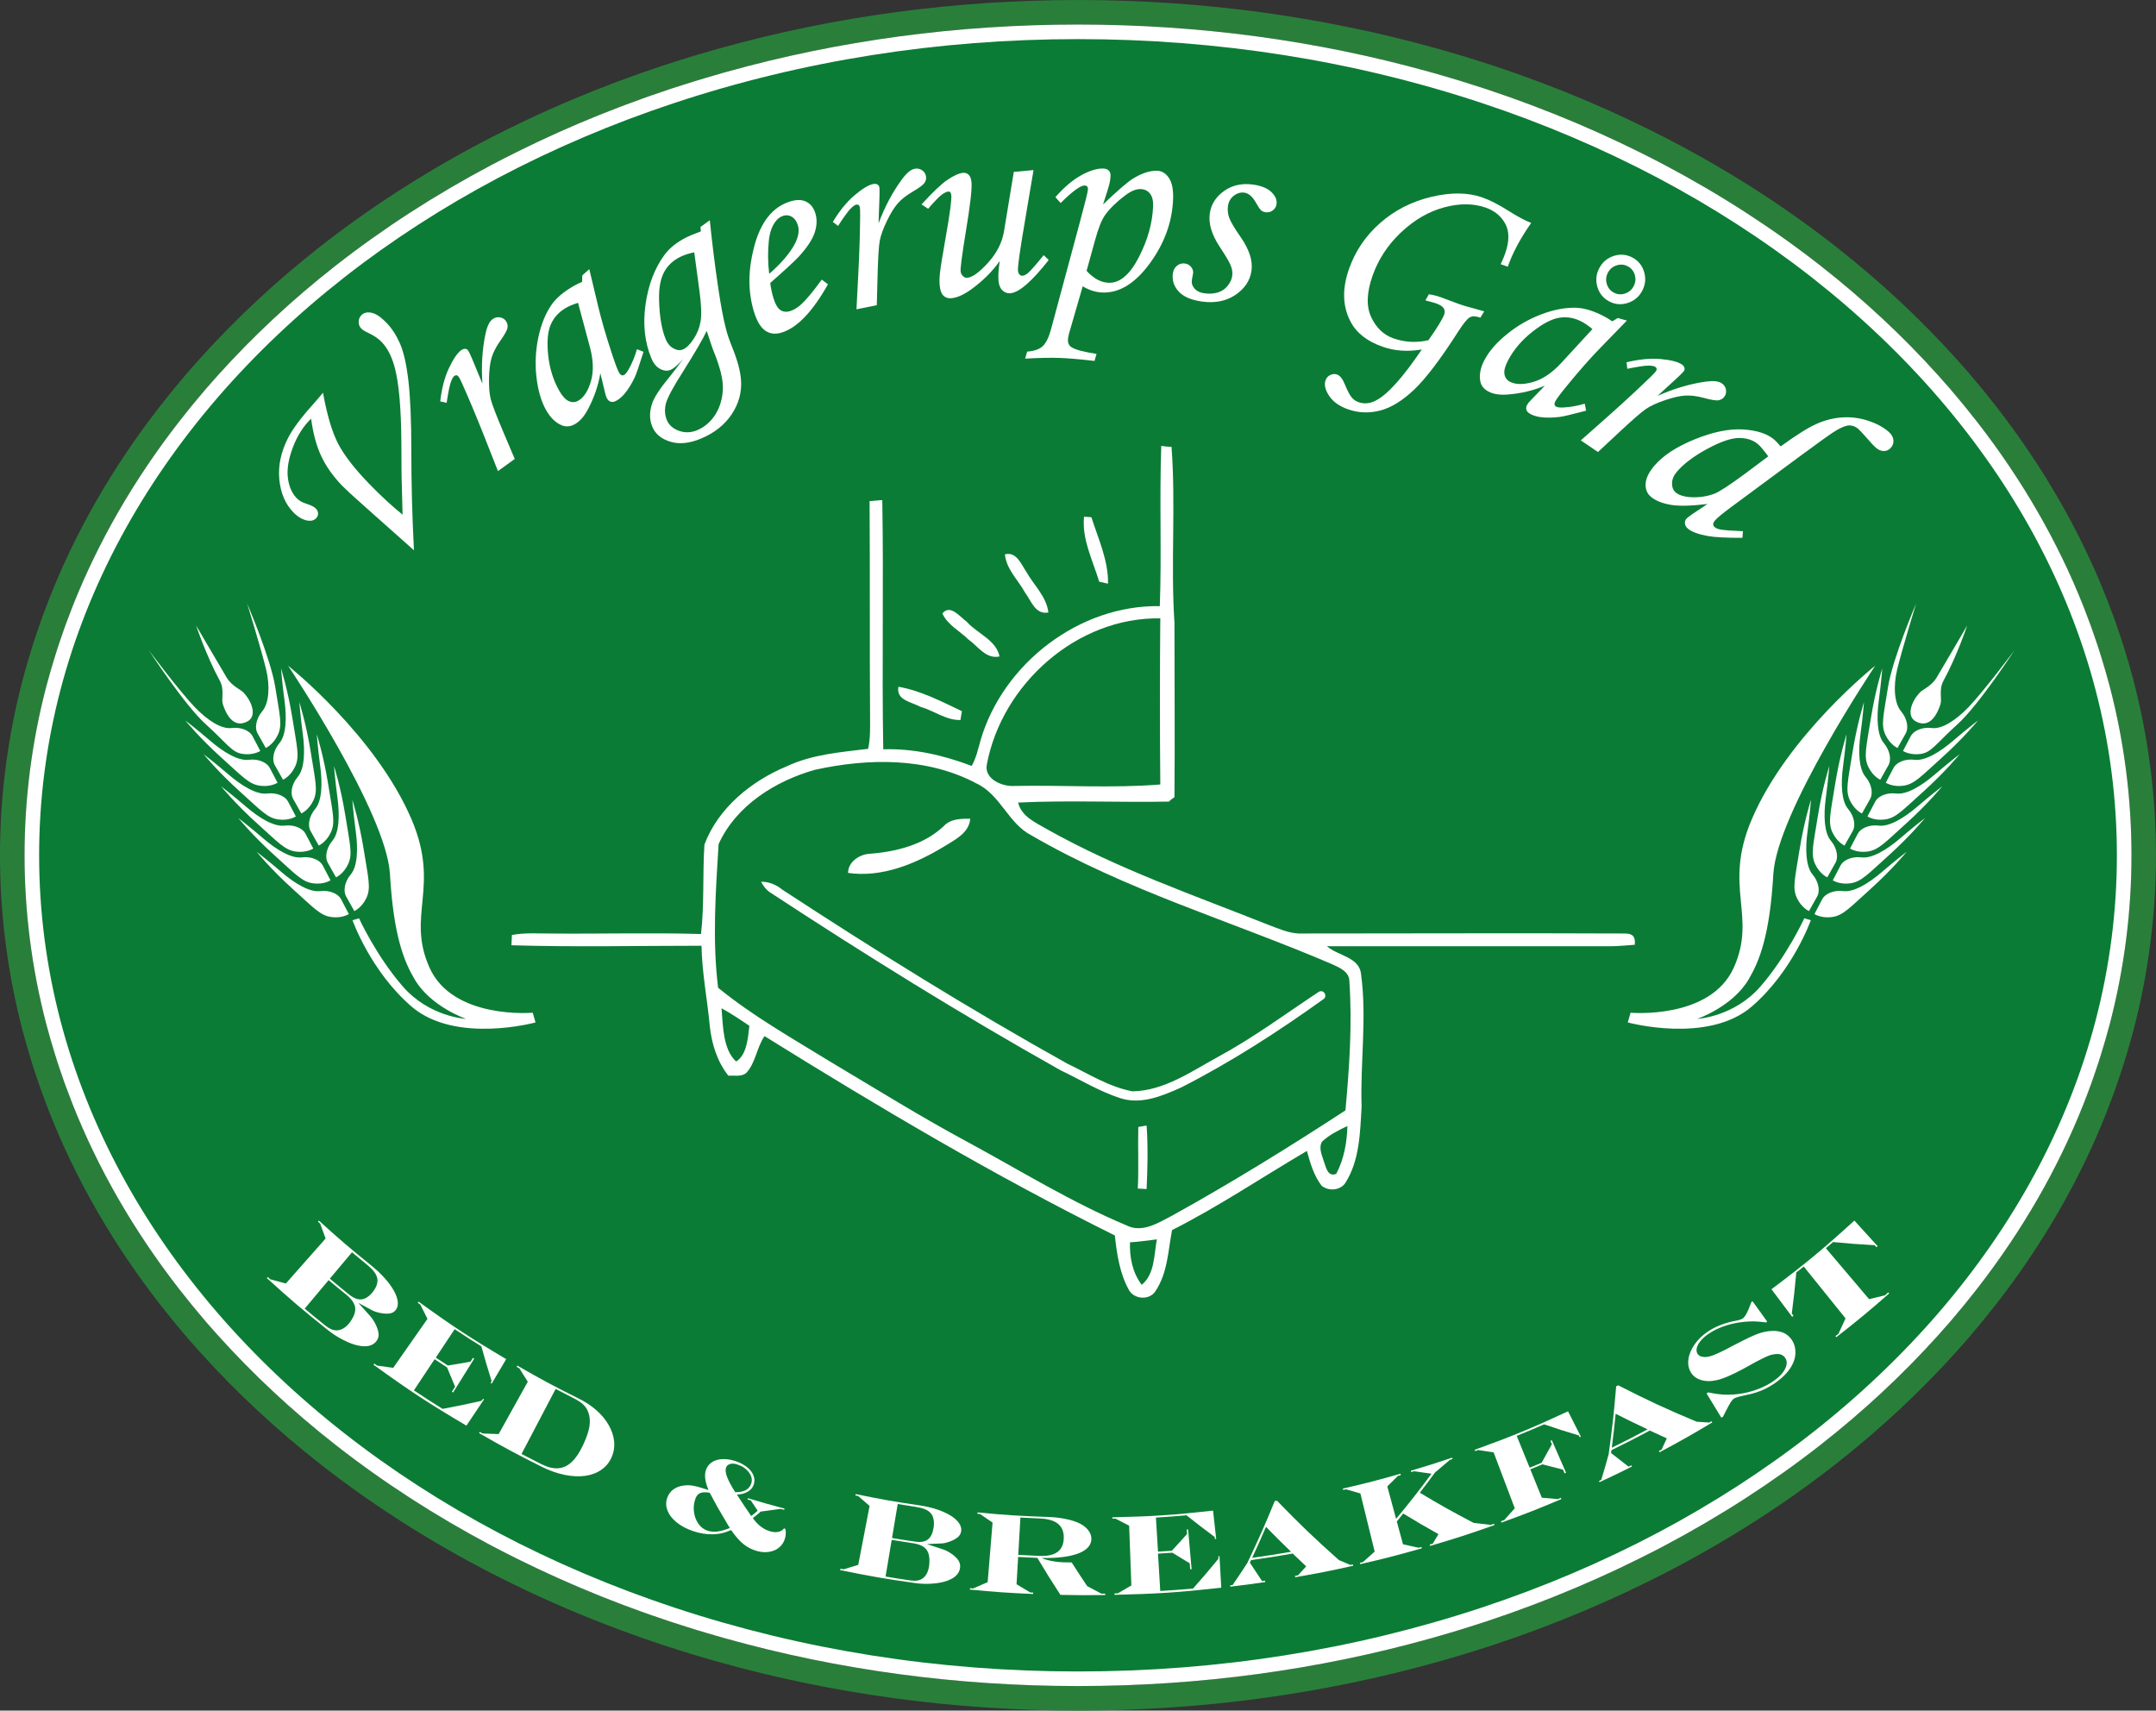 <?xml version="1.0" encoding="UTF-8" standalone="no"?>
<!-- Created with Inkscape (http://www.inkscape.org/) -->

<svg
   xmlns:dc="http://purl.org/dc/elements/1.1/"
   xmlns:cc="http://creativecommons.org/ns#"
   xmlns:rdf="http://www.w3.org/1999/02/22-rdf-syntax-ns#"
   xmlns:svg="http://www.w3.org/2000/svg"
   xmlns="http://www.w3.org/2000/svg"
   xmlns:sodipodi="http://sodipodi.sourceforge.net/DTD/sodipodi-0.dtd"
   xmlns:inkscape="http://www.inkscape.org/namespaces/inkscape"
   width="110mm"
   height="87.274mm"
   viewBox="0 0 389.764 309.238"
   id="svg2"
   version="1.1"
   inkscape:version="0.91 r13725">
  <rect x="0" y="0" width="389.764" height="309.238" fill="#333333" stroke="none"/>
  <defs
     id="defs4" />
  <sodipodi:namedview
     id="base"
     pagecolor="#ffffff"
     bordercolor="#666666"
     borderopacity="1.0"
     inkscape:pageopacity="0.0"
     inkscape:pageshadow="2"
     inkscape:zoom="2.8284271"
     inkscape:cx="156.37444"
     inkscape:cy="161.83878"
     inkscape:document-units="px"
     inkscape:current-layer="layer1"
     showgrid="false"
     fit-margin-top="0"
     fit-margin-left="0"
     fit-margin-right="0"
     fit-margin-bottom="0" />
  <g
     inkscape:label="Layer 1"
     inkscape:groupmode="layer"
     id="layer1"
     transform="translate(-170.118,-112.029)">
    <g
       id="g6633">
      <path
         d="m 537.966,209.034 c -4.726,-8.752 -10.575,-17.191 -17.381,-25.081 -6.732,-7.805 -14.461,-15.143 -22.973,-21.808 -8.501,-6.657 -17.854,-12.701 -27.797,-17.964 -10.033,-5.308 -20.755,-9.866 -31.867,-13.546 -23.109,-7.655 -47.651,-11.536 -72.946,-11.536 -25.295,0 -49.837,3.881 -72.947,11.536 -11.114,3.68 -21.835,8.239 -31.868,13.546 -9.944,5.263 -19.297,11.306 -27.797,17.964 -8.511,6.665 -16.24,14.002 -22.973,21.808 -6.807,7.89 -12.654,16.329 -17.38,25.08 -4.82,8.925 -8.523,18.267 -11.006,27.771 -2.549,9.755 -3.841,19.796 -3.841,29.844 0,10.047 1.292,20.089 3.841,29.845 2.483,9.504 6.186,18.846 11.006,27.77 4.725,8.75 10.573,17.188 17.38,25.082 6.732,7.805 14.461,15.141 22.973,21.806 8.504,6.66 17.857,12.704 27.797,17.964 10.031,5.307 20.753,9.865 31.868,13.546 23.108,7.655 47.651,11.537 72.947,11.537 25.295,0 49.839,-3.881 72.946,-11.537 11.115,-3.68 21.836,-8.239 31.867,-13.546 9.941,-5.26 19.294,-11.304 27.797,-17.963 8.511,-6.666 16.24,-14.002 22.973,-21.807 6.808,-7.894 12.656,-16.332 17.381,-25.082 4.82,-8.924 8.523,-18.266 11.005,-27.77 2.549,-9.756 3.841,-19.797 3.841,-29.845 0,-10.047 -1.292,-20.089 -3.841,-29.844 -2.482,-9.504 -6.185,-18.846 -11.005,-27.77"
         style="fill:#0b7c35;fill-opacity:1;fill-rule:nonzero;stroke:#0b7c35;stroke-opacity:1"
         id="path4183"
         inkscape:connector-curvature="0" />
      <path
         d="m 551.521,297.159 c -0.21,0.805 -0.443,1.606 -0.67,2.409 -0.048,0.168 -0.091,0.337 -0.14,0.504 -0.234,0.814 -0.482,1.624 -0.734,2.435 -0.147,0.476 -0.292,0.954 -0.445,1.429 -0.166,0.514 -0.341,1.025 -0.514,1.537 -0.259,0.767 -0.519,1.531 -0.791,2.294 -0.089,0.246 -0.182,0.491 -0.273,0.736 -0.37,1.014 -0.751,2.023 -1.149,3.03 -0.011,0.03 -0.024,0.06 -0.035,0.09 -4.61,11.652 -11.021,22.802 -19.122,33.241 -0.079,0.101 -0.16,0.201 -0.239,0.304 -0.675,0.864 -1.357,1.725 -2.055,2.58 -0.34,0.417 -0.69,0.83 -1.035,1.245 -0.444,0.533 -0.885,1.065 -1.337,1.593 -0.135,0.159 -0.265,0.321 -0.403,0.478 -0.532,0.619 -1.083,1.229 -1.629,1.84 -0.14,0.157 -0.278,0.317 -0.419,0.474 -6.35,7.071 -13.496,13.739 -21.295,19.848 -8.627,6.756 -18.113,12.885 -28.19,18.217 -1.509,0.797 -3.036,1.574 -4.574,2.337 -0.264,0.131 -0.531,0.259 -0.796,0.389 -0.976,0.48 -1.955,0.958 -2.942,1.424 -0.589,0.277 -1.183,0.547 -1.774,0.82 -0.682,0.314 -1.364,0.63 -2.051,0.938 -0.809,0.362 -1.625,0.715 -2.441,1.068 -0.494,0.214 -0.986,0.43 -1.484,0.64 -0.925,0.393 -1.857,0.774 -2.79,1.152 -0.416,0.17 -0.83,0.341 -1.248,0.508 -0.95,0.38 -1.907,0.749 -2.866,1.116 -0.426,0.163 -0.849,0.327 -1.276,0.487 -0.91,0.343 -1.826,0.674 -2.744,1.004 -0.497,0.179 -0.993,0.36 -1.492,0.536 -0.833,0.292 -1.669,0.576 -2.506,0.859 -0.43,0.145 -0.856,0.297 -1.286,0.44 -0.165,0.055 -0.333,0.105 -0.499,0.16 -0.771,0.254 -1.549,0.499 -2.325,0.744 -0.725,0.229 -1.449,0.46 -2.175,0.683 -0.537,0.162 -1.077,0.32 -1.616,0.48 -0.999,0.296 -1.998,0.591 -3,0.874 -0.179,0.051 -0.36,0.099 -0.539,0.149 -20.365,5.691 -41.714,8.581 -63.621,8.581 -21.901,0 -43.245,-2.889 -63.605,-8.576 -0.186,-0.053 -0.375,-0.102 -0.561,-0.155 -0.995,-0.281 -1.986,-0.574 -2.976,-0.867 -0.547,-0.163 -1.096,-0.321 -1.641,-0.488 -0.719,-0.22 -1.434,-0.447 -2.15,-0.675 -0.785,-0.248 -1.57,-0.495 -2.351,-0.751 -0.163,-0.054 -0.328,-0.102 -0.491,-0.158 -0.421,-0.139 -0.837,-0.288 -1.257,-0.43 -0.854,-0.289 -1.708,-0.577 -2.556,-0.876 -0.473,-0.167 -0.942,-0.337 -1.413,-0.508 -0.947,-0.34 -1.892,-0.682 -2.831,-1.035 -0.392,-0.147 -0.781,-0.299 -1.171,-0.449 -0.994,-0.379 -1.986,-0.763 -2.971,-1.155 -0.38,-0.152 -0.757,-0.309 -1.136,-0.462 -0.97,-0.395 -1.94,-0.791 -2.901,-1.199 -0.457,-0.194 -0.91,-0.393 -1.364,-0.589 -0.856,-0.37 -1.711,-0.74 -2.56,-1.12 -0.645,-0.288 -1.284,-0.586 -1.925,-0.881 -0.634,-0.291 -1.27,-0.58 -1.899,-0.879 -0.942,-0.444 -1.876,-0.9 -2.809,-1.357 -0.309,-0.152 -0.621,-0.3 -0.929,-0.454 -1.529,-0.76 -3.049,-1.533 -4.549,-2.327 -10.078,-5.331 -19.563,-11.461 -28.189,-18.217 -7.798,-6.106 -14.944,-12.774 -21.294,-19.844 -0.144,-0.16 -0.284,-0.323 -0.428,-0.482 -0.543,-0.61 -1.091,-1.218 -1.623,-1.834 -0.137,-0.157 -0.267,-0.32 -0.402,-0.478 -0.454,-0.529 -0.896,-1.062 -1.34,-1.595 -0.344,-0.414 -0.692,-0.825 -1.03,-1.241 -0.7,-0.856 -1.384,-1.72 -2.06,-2.586 -0.077,-0.1 -0.157,-0.198 -0.234,-0.298 -8.102,-10.438 -14.512,-21.587 -19.122,-33.239 -0.013,-0.032 -0.026,-0.064 -0.038,-0.095 -0.396,-1.004 -0.776,-2.011 -1.146,-3.022 -0.091,-0.248 -0.186,-0.497 -0.275,-0.748 -0.271,-0.757 -0.53,-1.519 -0.787,-2.28 -0.175,-0.516 -0.352,-1.034 -0.52,-1.553 -0.151,-0.469 -0.293,-0.939 -0.439,-1.41 -0.254,-0.818 -0.504,-1.635 -0.74,-2.457 -0.045,-0.159 -0.088,-0.319 -0.133,-0.477 -0.229,-0.809 -0.463,-1.616 -0.675,-2.427 -2.605,-9.974 -3.927,-20.239 -3.927,-30.511 0,-10.271 1.321,-20.536 3.927,-30.51 0.21,-0.805 0.442,-1.606 0.67,-2.409 0.047,-0.168 0.092,-0.336 0.14,-0.505 0.234,-0.812 0.482,-1.624 0.734,-2.434 0.147,-0.477 0.292,-0.955 0.445,-1.43 0.166,-0.514 0.341,-1.025 0.514,-1.536 0.258,-0.766 0.519,-1.531 0.791,-2.294 0.088,-0.246 0.181,-0.491 0.271,-0.738 0.37,-1.012 0.751,-2.024 1.148,-3.03 0.012,-0.029 0.024,-0.059 0.036,-0.087 4.61,-11.652 11.02,-22.802 19.121,-33.241 0.081,-0.105 0.165,-0.209 0.247,-0.314 0.674,-0.863 1.355,-1.724 2.052,-2.578 0.33,-0.405 0.669,-0.806 1.005,-1.209 0.456,-0.547 0.91,-1.095 1.375,-1.637 0.132,-0.154 0.258,-0.311 0.391,-0.465 0.516,-0.598 1.048,-1.186 1.575,-1.779 0.163,-0.182 0.322,-0.367 0.486,-0.55 6.347,-7.065 13.489,-13.729 21.282,-19.832 8.623,-6.753 18.107,-12.883 28.189,-18.218 1.501,-0.794 3.021,-1.566 4.552,-2.326 0.303,-0.151 0.61,-0.297 0.914,-0.448 0.936,-0.459 1.875,-0.917 2.821,-1.364 0.633,-0.299 1.272,-0.59 1.909,-0.884 0.636,-0.291 1.268,-0.586 1.908,-0.873 0.86,-0.385 1.728,-0.76 2.595,-1.135 0.442,-0.191 0.883,-0.385 1.327,-0.574 0.978,-0.414 1.962,-0.816 2.948,-1.216 0.362,-0.147 0.722,-0.296 1.085,-0.441 1.004,-0.401 2.013,-0.791 3.025,-1.177 0.373,-0.142 0.744,-0.287 1.118,-0.427 0.955,-0.36 1.916,-0.708 2.879,-1.054 0.455,-0.163 0.909,-0.329 1.365,-0.49 0.861,-0.302 1.728,-0.596 2.596,-0.89 0.411,-0.138 0.818,-0.284 1.229,-0.42 0.16,-0.054 0.321,-0.102 0.481,-0.155 0.795,-0.26 1.595,-0.512 2.395,-0.765 0.7,-0.221 1.398,-0.445 2.101,-0.659 0.565,-0.172 1.135,-0.338 1.702,-0.506 0.969,-0.287 1.939,-0.574 2.914,-0.849 0.209,-0.059 0.42,-0.115 0.63,-0.174 20.345,-5.68 41.67,-8.562 63.553,-8.562 21.887,0 43.22,2.885 63.57,8.568 0.201,0.056 0.405,0.11 0.606,0.166 0.981,0.278 1.96,0.566 2.938,0.856 0.559,0.166 1.12,0.329 1.677,0.499 0.71,0.217 1.417,0.443 2.125,0.666 0.791,0.25 1.584,0.5 2.37,0.759 0.163,0.052 0.326,0.102 0.489,0.156 0.419,0.139 0.834,0.287 1.252,0.429 0.855,0.289 1.71,0.578 2.559,0.876 0.474,0.168 0.945,0.339 1.416,0.509 0.945,0.34 1.889,0.681 2.826,1.034 0.391,0.147 0.78,0.299 1.171,0.449 0.996,0.38 1.99,0.764 2.979,1.159 0.372,0.149 0.743,0.302 1.114,0.454 0.976,0.396 1.952,0.795 2.92,1.206 0.453,0.191 0.9,0.388 1.35,0.583 0.861,0.371 1.721,0.744 2.576,1.127 0.641,0.286 1.275,0.581 1.913,0.874 0.636,0.294 1.275,0.584 1.907,0.882 0.946,0.446 1.884,0.904 2.819,1.364 0.305,0.15 0.613,0.296 0.916,0.448 1.53,0.76 3.051,1.532 4.553,2.326 10.081,5.335 19.566,11.464 28.19,18.218 7.796,6.106 14.94,12.773 21.289,19.841 0.151,0.168 0.296,0.336 0.446,0.504 0.537,0.604 1.081,1.206 1.607,1.816 0.136,0.158 0.265,0.319 0.4,0.476 0.453,0.527 0.894,1.06 1.337,1.591 0.347,0.417 0.698,0.833 1.04,1.254 0.69,0.845 1.365,1.696 2.033,2.551 0.087,0.113 0.176,0.223 0.264,0.335 8.099,10.435 14.506,21.582 19.116,33.231 0.013,0.031 0.025,0.062 0.037,0.095 0.396,1.002 0.776,2.01 1.145,3.021 0.091,0.249 0.186,0.497 0.275,0.748 0.273,0.757 0.531,1.518 0.787,2.279 0.175,0.517 0.351,1.034 0.519,1.552 0.151,0.469 0.294,0.94 0.44,1.41 0.254,0.818 0.504,1.636 0.74,2.456 0.045,0.16 0.087,0.319 0.133,0.479 0.23,0.807 0.463,1.616 0.675,2.426 2.605,9.974 3.926,20.24 3.926,30.511 0,10.273 -1.321,20.539 -3.926,30.511 z m 4.29,-62.144 c -0.185,-0.711 -0.386,-1.42 -0.586,-2.121 l -0.25,-0.889 c -0.245,-0.85 -0.504,-1.699 -0.764,-2.535 l -0.129,-0.421 c -0.107,-0.347 -0.215,-0.696 -0.328,-1.046 -0.133,-0.41 -0.27,-0.816 -0.409,-1.224 l -0.129,-0.379 c -0.265,-0.79 -0.532,-1.577 -0.823,-2.386 l -0.278,-0.75 c -0.381,-1.045 -0.775,-2.087 -1.188,-3.134 l -0.036,-0.091 c -4.761,-12.034 -11.401,-23.579 -19.745,-34.329 l -0.263,-0.334 c -0.688,-0.881 -1.383,-1.759 -2.089,-2.624 -0.25,-0.307 -0.504,-0.611 -0.79,-0.954 l -0.549,-0.657 c -0.369,-0.443 -0.738,-0.885 -1.096,-1.301 l -0.424,-0.505 c -0.422,-0.489 -0.854,-0.973 -1.282,-1.454 l -0.83,-0.932 c -6.537,-7.279 -13.891,-14.131 -21.855,-20.37 -8.829,-6.915 -18.536,-13.189 -28.85,-18.645 -1.389,-0.736 -2.91,-1.514 -4.664,-2.384 l -0.924,-0.453 c -0.956,-0.469 -1.914,-0.936 -2.877,-1.391 -0.502,-0.237 -1.009,-0.47 -1.514,-0.701 l -0.944,-0.435 c -0.481,-0.221 -0.963,-0.443 -1.445,-0.659 -0.873,-0.391 -1.751,-0.771 -2.63,-1.151 0,0 -1.08,-0.469 -1.379,-0.595 -0.99,-0.419 -1.986,-0.828 -2.98,-1.231 l -1.141,-0.464 c -1.009,-0.403 -2.024,-0.795 -3.038,-1.181 l -1.198,-0.46 c -0.958,-0.359 -1.92,-0.708 -2.881,-1.052 0,0 -1.113,-0.403 -1.449,-0.521 -0.866,-0.304 -1.739,-0.6 -2.599,-0.89 l -0.5,-0.172 c -0.265,-0.091 -0.529,-0.182 -0.811,-0.276 l -0.476,-0.152 c -0.77,-0.253 -1.544,-0.497 -2.317,-0.743 l -0.58,-0.182 c -0.561,-0.177 -1.124,-0.356 -1.689,-0.527 -0.424,-0.13 -0.851,-0.255 -1.276,-0.381 l -0.432,-0.128 c -0.998,-0.296 -1.994,-0.59 -3.011,-0.877 l -0.603,-0.165 c -20.747,-5.794 -42.536,-8.731 -64.763,-8.731 -22.22,0 -44.002,2.936 -64.737,8.724 l -0.65,0.179 c -0.993,0.281 -1.982,0.573 -2.966,0.865 l -0.501,0.147 c -0.414,0.121 -0.828,0.244 -1.239,0.37 -0.563,0.171 -1.124,0.349 -1.686,0.526 l -0.568,0.18 c -0.778,0.246 -1.557,0.491 -2.317,0.741 l -0.508,0.163 c -0.248,0.084 -1.245,0.427 -1.25,0.429 -0.886,0.299 -1.77,0.599 -2.664,0.912 l -1.379,0.495 c -0.982,0.354 -1.962,0.709 -2.952,1.08 l -1.127,0.432 c -1.033,0.394 -2.063,0.791 -3.101,1.206 l -1.094,0.446 c -1.007,0.407 -2.012,0.819 -3.007,1.241 -0.298,0.125 -1.36,0.586 -1.36,0.586 -0.885,0.383 -1.77,0.766 -2.648,1.159 -0.5,0.224 -0.996,0.453 -1.489,0.68 l -0.883,0.406 c -0.51,0.235 -1.02,0.469 -1.524,0.706 -0.968,0.458 -1.926,0.925 -2.879,1.393 l -0.938,0.458 c -1.749,0.87 -3.27,1.647 -4.652,2.379 -10.312,5.456 -20.019,11.73 -28.85,18.646 -7.961,6.235 -15.312,13.085 -21.853,20.367 l -0.885,0.996 c -0.413,0.463 -0.826,0.925 -1.246,1.413 l -0.381,0.454 c -0.398,0.463 -0.788,0.93 -1.176,1.396 l -0.566,0.679 c -0.239,0.285 -0.476,0.57 -0.708,0.855 -0.717,0.877 -1.419,1.762 -2.112,2.651 l -0.255,0.325 c -8.338,10.744 -14.982,22.295 -19.741,34.325 l -0.038,0.095 c -0.411,1.041 -0.806,2.087 -1.187,3.129 l -0.284,0.771 c -0.283,0.79 -0.553,1.581 -0.816,2.369 l -0.112,0.329 c -0.142,0.42 -0.285,0.841 -0.424,1.27 -0.122,0.38 -0.239,0.76 -0.368,1.179 l -0.09,0.292 c -0.261,0.84 -0.518,1.681 -0.766,2.544 l -0.253,0.901 c -0.198,0.699 -0.396,1.396 -0.58,2.098 -2.701,10.34 -4.07,20.983 -4.07,31.631 0,10.65 1.37,21.293 4.07,31.632 0.187,0.713 0.388,1.421 0.587,2.124 l 0.25,0.886 c 0.245,0.85 0.504,1.697 0.764,2.536 l 0.121,0.391 c 0.11,0.357 0.221,0.714 0.337,1.078 0.144,0.444 0.294,0.886 0.444,1.329 l 0.092,0.273 c 0.266,0.789 0.534,1.578 0.823,2.383 l 0.277,0.753 c 0.382,1.045 0.775,2.089 1.191,3.142 l 0.034,0.084 c 4.762,12.035 11.403,23.582 19.747,34.331 l 0.236,0.301 c 0.697,0.893 1.402,1.783 2.117,2.658 0.243,0.299 0.491,0.595 0.737,0.891 l 0.593,0.711 c 0.37,0.442 0.739,0.886 1.099,1.304 l 0.425,0.506 c 0.429,0.499 0.869,0.992 1.306,1.478 l 0.804,0.905 c 6.544,7.285 13.898,14.14 21.858,20.371 8.831,6.918 18.538,13.191 28.849,18.645 1.382,0.732 2.859,1.487 4.661,2.384 l 0.939,0.459 c 0.953,0.468 1.906,0.933 2.866,1.386 0.464,0.22 0.932,0.435 1.396,0.648 l 1.036,0.477 c 0.491,0.225 0.981,0.452 1.474,0.673 0.867,0.389 1.74,0.766 2.61,1.141 0,0 1.08,0.469 1.397,0.605 0.982,0.415 1.971,0.82 2.962,1.223 l 1.16,0.472 c 1.007,0.401 2.021,0.792 3.03,1.178 l 1.2,0.46 c 0.959,0.359 1.922,0.709 2.889,1.056 l 1.439,0.518 c 0.83,0.291 1.664,0.575 2.487,0.854 0,0 1.154,0.396 1.416,0.483 l 0.488,0.156 c 0.797,0.261 1.599,0.514 2.398,0.767 l 0.176,0.055 c 0.671,0.215 1.343,0.428 2.014,0.633 0.386,0.117 0.772,0.231 1.175,0.35 l 0.501,0.149 c 1.009,0.299 2.019,0.596 3.047,0.888 l 0.559,0.153 c 20.756,5.799 42.556,8.74 64.797,8.74 22.245,0 44.054,-2.942 64.811,-8.745 l 0.551,-0.151 c 1.024,-0.289 2.044,-0.59 3.051,-0.889 0,0 1.226,-0.361 1.661,-0.492 0.599,-0.185 1.196,-0.374 1.794,-0.562 l 0.583,-0.185 c 0.739,-0.232 1.478,-0.466 2.194,-0.703 l 0.527,-0.169 c 0.259,-0.086 1.301,-0.445 1.306,-0.447 0.855,-0.289 1.711,-0.578 2.561,-0.877 0.395,-0.139 1.521,-0.545 1.521,-0.545 0.936,-0.338 1.871,-0.676 2.812,-1.03 l 1.291,-0.494 c 0.978,-0.374 1.954,-0.751 2.938,-1.144 l 1.264,-0.514 c 0.953,-0.388 1.904,-0.776 2.846,-1.175 0.345,-0.146 1.68,-0.726 1.714,-0.741 0.767,-0.331 1.535,-0.664 2.295,-1.005 0.555,-0.248 1.106,-0.501 1.701,-0.775 l 0.876,-0.404 c 0.445,-0.205 0.89,-0.41 1.326,-0.616 1.009,-0.475 2.009,-0.963 3,-1.45 l 0.821,-0.401 c 1.764,-0.876 3.292,-1.657 4.674,-2.389 10.312,-5.456 20.019,-11.73 28.85,-18.646 7.966,-6.24 15.32,-13.093 21.863,-20.377 l 0.804,-0.905 c 0.436,-0.49 0.874,-0.979 1.317,-1.493 l 0.394,-0.47 c 0.4,-0.465 0.791,-0.936 1.183,-1.406 l 0.486,-0.583 c 0.26,-0.311 0.52,-0.622 0.771,-0.931 0.72,-0.88 1.423,-1.768 2.112,-2.652 l 0.25,-0.317 c 8.34,-10.746 14.982,-22.296 19.741,-34.325 l 0.039,-0.095 c 0.411,-1.043 0.807,-2.089 1.185,-3.128 l 0.286,-0.775 c 0.282,-0.79 0.552,-1.581 0.816,-2.366 l 0.089,-0.262 c 0.151,-0.444 0.301,-0.888 0.445,-1.335 0.13,-0.402 0.255,-0.806 0.383,-1.224 l 0.077,-0.251 c 0.261,-0.839 0.517,-1.68 0.766,-2.54 l 0.259,-0.924 c 0.198,-0.692 0.393,-1.384 0.575,-2.078 2.7,-10.339 4.07,-20.981 4.07,-31.632 0,-10.65 -1.37,-21.293 -4.071,-31.633"
         style="fill:#297f3a;fill-opacity:1;fill-rule:nonzero;stroke:none"
         id="path4185"
         inkscape:connector-curvature="0" />
      <path
         d="m 548.971,296.493 c -2.482,9.504 -6.185,18.846 -11.005,27.77 -4.725,8.75 -10.574,17.188 -17.381,25.082 -6.732,7.805 -14.461,15.141 -22.973,21.807 -8.504,6.659 -17.856,12.703 -27.797,17.963 -10.031,5.307 -20.753,9.866 -31.867,13.546 -23.108,7.655 -47.651,11.537 -72.946,11.537 -25.296,0 -49.839,-3.881 -72.947,-11.537 -11.115,-3.681 -21.837,-8.239 -31.868,-13.546 -9.941,-5.26 -19.294,-11.304 -27.797,-17.964 -8.511,-6.665 -16.24,-14.001 -22.973,-21.806 -6.808,-7.894 -12.656,-16.332 -17.38,-25.082 -4.82,-8.924 -8.523,-18.266 -11.006,-27.77 -2.549,-9.756 -3.841,-19.797 -3.841,-29.845 0,-10.047 1.292,-20.089 3.841,-29.844 2.483,-9.504 6.186,-18.846 11.006,-27.771 4.726,-8.751 10.574,-17.19 17.38,-25.08 6.733,-7.805 14.462,-15.143 22.973,-21.808 8.501,-6.657 17.853,-12.701 27.797,-17.964 10.033,-5.308 20.754,-9.866 31.868,-13.546 23.11,-7.655 47.652,-11.536 72.947,-11.536 25.295,0 49.837,3.881 72.946,11.536 11.113,3.68 21.835,8.239 31.867,13.546 9.944,5.263 19.296,11.306 27.797,17.964 8.511,6.665 16.24,14.002 22.973,21.808 6.806,7.89 12.655,16.329 17.381,25.081 4.82,8.924 8.523,18.266 11.005,27.77 2.549,9.755 3.841,19.796 3.841,29.844 0,10.047 -1.292,20.089 -3.841,29.845 z m 1.875,-62.782 c -0.045,-0.16 -0.087,-0.319 -0.133,-0.479 -0.236,-0.82 -0.486,-1.639 -0.74,-2.456 -0.146,-0.47 -0.289,-0.941 -0.44,-1.41 -0.168,-0.519 -0.344,-1.035 -0.519,-1.552 -0.256,-0.761 -0.515,-1.521 -0.787,-2.279 -0.089,-0.25 -0.184,-0.499 -0.275,-0.748 -0.369,-1.011 -0.749,-2.019 -1.145,-3.021 -0.013,-0.033 -0.025,-0.064 -0.037,-0.095 -4.61,-11.649 -11.018,-22.796 -19.116,-33.231 -0.087,-0.113 -0.176,-0.223 -0.264,-0.335 -0.667,-0.855 -1.343,-1.706 -2.033,-2.551 -0.343,-0.421 -0.693,-0.836 -1.04,-1.254 -0.444,-0.531 -0.885,-1.064 -1.337,-1.591 -0.135,-0.158 -0.264,-0.319 -0.4,-0.476 -0.526,-0.61 -1.07,-1.212 -1.607,-1.816 -0.15,-0.168 -0.295,-0.336 -0.446,-0.504 -6.349,-7.069 -13.492,-13.735 -21.289,-19.841 -8.624,-6.754 -18.109,-12.883 -28.19,-18.218 -1.501,-0.794 -3.022,-1.566 -4.553,-2.326 -0.304,-0.151 -0.611,-0.297 -0.916,-0.448 -0.935,-0.46 -1.873,-0.917 -2.819,-1.364 -0.632,-0.299 -1.271,-0.589 -1.907,-0.882 -0.637,-0.292 -1.271,-0.588 -1.913,-0.874 -0.855,-0.384 -1.715,-0.756 -2.576,-1.127 -0.45,-0.195 -0.897,-0.391 -1.35,-0.583 -0.968,-0.411 -1.944,-0.81 -2.92,-1.206 -0.371,-0.151 -0.741,-0.305 -1.114,-0.454 -0.989,-0.395 -1.982,-0.779 -2.979,-1.159 -0.391,-0.15 -0.78,-0.301 -1.171,-0.449 -0.938,-0.352 -1.881,-0.694 -2.826,-1.034 -0.471,-0.17 -0.943,-0.341 -1.416,-0.509 -0.849,-0.299 -1.704,-0.588 -2.559,-0.876 -0.419,-0.141 -0.834,-0.29 -1.252,-0.429 -0.163,-0.054 -0.326,-0.104 -0.489,-0.156 -0.786,-0.259 -1.579,-0.509 -2.37,-0.759 -0.708,-0.224 -1.415,-0.449 -2.125,-0.666 -0.557,-0.17 -1.119,-0.333 -1.677,-0.499 -0.978,-0.29 -1.956,-0.579 -2.938,-0.856 -0.201,-0.056 -0.405,-0.11 -0.606,-0.166 -20.35,-5.683 -41.682,-8.568 -63.57,-8.568 -21.883,0 -43.208,2.882 -63.553,8.562 -0.21,0.059 -0.421,0.115 -0.63,0.174 -0.975,0.275 -1.945,0.561 -2.914,0.849 -0.568,0.169 -1.137,0.334 -1.702,0.506 -0.703,0.214 -1.401,0.438 -2.101,0.659 -0.8,0.253 -1.6,0.505 -2.395,0.765 -0.16,0.052 -0.321,0.101 -0.481,0.155 -0.411,0.136 -0.819,0.282 -1.229,0.42 -0.868,0.294 -1.734,0.588 -2.596,0.89 -0.457,0.161 -0.91,0.328 -1.365,0.49 -0.962,0.346 -1.924,0.694 -2.879,1.054 -0.373,0.14 -0.745,0.285 -1.118,0.427 -1.012,0.386 -2.021,0.776 -3.025,1.177 -0.363,0.145 -0.723,0.294 -1.085,0.441 -0.986,0.4 -1.971,0.802 -2.948,1.216 -0.444,0.189 -0.885,0.383 -1.327,0.574 -0.867,0.375 -1.734,0.75 -2.595,1.135 -0.64,0.286 -1.272,0.581 -1.908,0.873 -0.637,0.294 -1.276,0.585 -1.909,0.884 -0.947,0.446 -1.885,0.905 -2.821,1.364 -0.304,0.15 -0.611,0.296 -0.914,0.448 -1.531,0.76 -3.051,1.532 -4.552,2.326 -10.083,5.335 -19.567,11.465 -28.189,18.218 -7.793,6.104 -14.935,12.768 -21.282,19.832 -0.164,0.182 -0.323,0.367 -0.486,0.55 -0.527,0.593 -1.059,1.181 -1.575,1.779 -0.133,0.154 -0.259,0.311 -0.391,0.465 -0.465,0.542 -0.919,1.09 -1.375,1.637 -0.336,0.403 -0.675,0.804 -1.005,1.209 -0.697,0.854 -1.379,1.715 -2.052,2.578 -0.082,0.105 -0.166,0.209 -0.247,0.314 -8.101,10.439 -14.512,21.589 -19.122,33.241 -0.012,0.029 -0.024,0.059 -0.036,0.087 -0.397,1.006 -0.778,2.018 -1.148,3.03 -0.09,0.246 -0.183,0.491 -0.271,0.738 -0.273,0.762 -0.534,1.528 -0.791,2.294 -0.173,0.511 -0.348,1.022 -0.514,1.536 -0.153,0.475 -0.298,0.953 -0.445,1.43 -0.251,0.81 -0.5,1.621 -0.734,2.434 -0.048,0.169 -0.093,0.338 -0.14,0.505 -0.228,0.802 -0.459,1.604 -0.67,2.409 -2.605,9.974 -3.927,20.239 -3.927,30.51 0,10.273 1.321,20.538 3.927,30.511 0.212,0.811 0.446,1.619 0.675,2.427 0.045,0.159 0.087,0.319 0.133,0.477 0.236,0.821 0.486,1.639 0.74,2.457 0.146,0.471 0.288,0.941 0.439,1.41 0.168,0.519 0.345,1.037 0.52,1.553 0.256,0.761 0.516,1.522 0.787,2.28 0.09,0.25 0.184,0.499 0.275,0.748 0.369,1.01 0.75,2.018 1.146,3.022 0.012,0.031 0.025,0.062 0.038,0.095 4.61,11.651 11.021,22.801 19.122,33.239 0.077,0.1 0.157,0.198 0.234,0.298 0.676,0.866 1.36,1.73 2.06,2.586 0.339,0.416 0.686,0.828 1.03,1.241 0.444,0.533 0.887,1.066 1.34,1.595 0.136,0.159 0.266,0.321 0.402,0.478 0.531,0.616 1.08,1.224 1.623,1.834 0.144,0.16 0.283,0.322 0.428,0.482 6.35,7.07 13.495,13.737 21.294,19.844 8.626,6.756 18.111,12.886 28.189,18.217 1.5,0.794 3.019,1.567 4.549,2.327 0.309,0.153 0.62,0.301 0.929,0.454 0.933,0.458 1.866,0.913 2.809,1.357 0.63,0.299 1.266,0.587 1.899,0.879 0.641,0.295 1.28,0.592 1.925,0.881 0.849,0.38 1.705,0.75 2.56,1.12 0.455,0.196 0.907,0.395 1.364,0.589 0.962,0.408 1.931,0.804 2.901,1.199 0.379,0.154 0.756,0.31 1.136,0.462 0.985,0.393 1.978,0.776 2.971,1.155 0.391,0.15 0.78,0.301 1.171,0.449 0.94,0.352 1.884,0.695 2.831,1.035 0.471,0.171 0.94,0.341 1.413,0.508 0.848,0.299 1.702,0.587 2.556,0.876 0.419,0.142 0.836,0.291 1.257,0.43 0.163,0.055 0.328,0.103 0.491,0.158 0.781,0.256 1.566,0.503 2.351,0.751 0.716,0.228 1.431,0.455 2.15,0.675 0.545,0.167 1.094,0.325 1.641,0.488 0.99,0.293 1.981,0.587 2.976,0.867 0.186,0.053 0.375,0.102 0.561,0.155 20.36,5.688 41.704,8.576 63.605,8.576 21.907,0 43.256,-2.89 63.621,-8.581 0.179,-0.05 0.36,-0.098 0.539,-0.149 1.002,-0.282 2.001,-0.578 3,-0.874 0.539,-0.16 1.079,-0.318 1.616,-0.48 0.726,-0.223 1.45,-0.454 2.175,-0.683 0.776,-0.245 1.554,-0.49 2.325,-0.744 0.166,-0.055 0.334,-0.105 0.499,-0.16 0.43,-0.142 0.856,-0.295 1.286,-0.44 0.838,-0.283 1.674,-0.567 2.506,-0.859 0.5,-0.176 0.995,-0.357 1.492,-0.536 0.917,-0.33 1.834,-0.661 2.744,-1.004 0.427,-0.16 0.85,-0.325 1.276,-0.487 0.959,-0.368 1.916,-0.736 2.866,-1.116 0.417,-0.167 0.831,-0.337 1.248,-0.508 0.932,-0.379 1.865,-0.76 2.79,-1.152 0.497,-0.21 0.99,-0.426 1.484,-0.64 0.816,-0.353 1.633,-0.706 2.441,-1.068 0.688,-0.308 1.369,-0.624 2.051,-0.938 0.591,-0.273 1.185,-0.543 1.774,-0.82 0.988,-0.466 1.966,-0.944 2.942,-1.424 0.265,-0.13 0.532,-0.257 0.796,-0.389 1.538,-0.764 3.065,-1.54 4.574,-2.337 10.078,-5.332 19.562,-11.461 28.19,-18.217 7.799,-6.109 14.945,-12.776 21.295,-19.848 0.141,-0.156 0.279,-0.317 0.419,-0.474 0.546,-0.611 1.096,-1.221 1.629,-1.84 0.138,-0.157 0.268,-0.32 0.403,-0.478 0.453,-0.528 0.894,-1.06 1.337,-1.593 0.345,-0.415 0.695,-0.827 1.035,-1.245 0.698,-0.855 1.38,-1.716 2.055,-2.58 0.079,-0.102 0.16,-0.203 0.239,-0.304 8.101,-10.439 14.512,-21.589 19.122,-33.241 0.011,-0.03 0.024,-0.06 0.035,-0.09 0.398,-1.006 0.779,-2.016 1.149,-3.03 0.09,-0.245 0.184,-0.49 0.273,-0.736 0.273,-0.763 0.532,-1.527 0.791,-2.294 0.172,-0.512 0.347,-1.023 0.514,-1.537 0.152,-0.475 0.297,-0.953 0.445,-1.429 0.251,-0.811 0.5,-1.622 0.734,-2.435 0.049,-0.167 0.092,-0.336 0.14,-0.504 0.228,-0.803 0.46,-1.604 0.67,-2.409 2.605,-9.973 3.926,-20.239 3.926,-30.511 0,-10.271 -1.321,-20.538 -3.926,-30.511 -0.212,-0.81 -0.445,-1.619 -0.675,-2.426"
         style="fill:#ffffff;fill-opacity:1;fill-rule:nonzero;stroke:none"
         id="path4187"
         inkscape:connector-curvature="0" />
      <path
         d="m 410.968,286.353 c 1.325,0.619 3.092,1.325 3.092,3.092 0.53,7.772 0,15.546 -0.708,23.319 -10.158,6.625 -20.58,13.072 -31.269,18.991 -2.561,1.325 -5.476,3.268 -8.391,1.766 -9.893,-4.151 -18.991,-9.805 -28.442,-14.927 -8.568,-4.594 -16.782,-9.716 -25.085,-14.663 -6.89,-4.24 -13.956,-8.215 -20.227,-13.339 -1.06,-8.568 -0.441,-17.312 0.089,-25.969 3.179,-6.978 10.246,-11.394 17.4,-13.426 9.629,-2.12 20.316,-2.296 29.238,2.474 4.329,2.031 5.741,7.242 9.893,9.363 17.136,9.981 36.304,15.546 54.411,23.319 z m 0.708,37.894 c -1.414,0.53 -1.768,-0.882 -2.12,-1.942 -0.354,-1.238 -1.149,-2.65 -0.443,-3.888 1.325,-1.236 2.915,-2.031 4.594,-2.826 -0.089,3.004 -0.619,6.006 -2.031,8.656 z m -35.156,20.051 c -1.677,-2.209 -2.208,-4.946 -2.12,-7.685 1.679,-0.089 3.269,-0.354 4.859,-0.53 -0.53,2.739 -0.354,6.271 -2.739,8.215 z m -73.314,-40.366 c -2.384,-2.12 -2.384,-6.449 -2.649,-9.629 1.766,0.971 3.356,2.031 5.034,3.18 -0.265,2.208 -0.441,5.212 -2.385,6.449 z m 45.314,-53.705 c 2.739,-14.574 16.341,-26.676 31.358,-26.411 -0.089,9.982 -0.089,20.051 0,30.032 -8.745,0.706 -17.578,0.089 -26.323,0.265 -2.209,0.176 -5.565,-1.236 -5.035,-3.886 z m 115.448,30.562 c -19.698,-0.089 -39.395,0 -59.094,0 -1.854,-0.089 -3.621,-0.884 -5.299,-1.502 -13.515,-5.388 -27.383,-10.158 -40.102,-17.312 -2.12,-1.236 -4.681,-2.296 -5.3,-4.857 9.099,-0.443 18.196,0 27.295,-0.177 0.176,-0.265 0.706,-0.618 0.971,-0.795 0.089,-10.511 0,-21.023 0,-31.534 -0.706,-10.599 0.265,-21.199 -0.53,-31.799 -0.441,0 -1.414,-0.087 -1.855,-0.176 -0.354,9.716 0.089,19.344 -0.265,28.973 -14.486,-0.265 -28.354,10.335 -32.417,24.29 -0.441,1.59 -0.795,3.18 -1.59,4.594 -5.122,-1.944 -10.511,-3.18 -15.988,-3.004 -0.265,-15.016 0.089,-30.031 -0.176,-45.047 -0.619,0 -1.766,0.176 -2.296,0.176 0.087,12.985 0,25.881 0.087,38.778 0,2.031 0.089,4.062 -0.352,6.006 -4.946,0.618 -10.07,0.971 -14.751,3.18 -6.36,2.65 -12.366,7.508 -14.84,14.133 -0.352,5.388 0,10.776 -0.618,16.164 -9.098,-0.265 -18.108,0 -27.206,-0.087 -2.297,0 -4.682,-0.177 -6.978,0.265 0,0.441 -0.088,1.413 -0.088,1.855 11.395,0.352 22.878,0.087 34.36,0.087 0.089,4.946 1.06,9.716 1.502,14.575 0.352,3.18 1.325,6.36 3.356,8.921 1.06,-0.088 2.385,0.265 3.268,-0.53 1.679,-1.855 1.855,-4.594 3.269,-6.625 20.581,12.808 41.604,25.263 63.333,36.039 0.354,3.356 0.884,6.89 2.561,9.893 0.971,1.679 3.71,1.855 4.77,0.178 2.209,-3.269 2.296,-7.332 3.004,-11.041 8.391,-4.24 16.253,-9.54 24.379,-14.31 0.618,2.209 1.236,4.417 2.65,6.271 1.236,1.06 3.445,0.884 4.327,-0.53 2.562,-4.062 2.65,-9.097 2.915,-13.779 -0.265,-7.95 0.971,-15.9 -0.089,-23.85 -0.264,-3.18 -4.151,-3.356 -6.183,-5.122 17.136,0 34.273,0 51.32,0 1.413,0 2.915,-0.176 4.327,-0.265 0.177,-1.414 -0.352,-2.031 -1.677,-2.031"
         style="fill:#ffffff;fill-opacity:1;fill-rule:nonzero;stroke:none"
         id="path4189"
         inkscape:connector-curvature="0" />
      <path
         d="m 368.836,217.192 c 0.352,0.089 1.147,0.265 1.59,0.352 0.087,-4.151 -1.768,-8.126 -3.004,-12.012 -0.354,0 -0.971,-0.089 -1.325,-0.089 -0.441,3.975 1.59,7.95 2.739,11.749"
         style="fill:#ffffff;fill-opacity:1;fill-rule:nonzero;stroke:none"
         id="path4191"
         inkscape:connector-curvature="0" />
      <path
         d="m 351.788,212.244 c 0.265,2.739 2.384,4.594 3.621,6.89 1.147,1.501 1.855,4.064 4.24,3.621 -0.354,-2.914 -2.65,-4.946 -3.975,-7.33 -0.973,-1.414 -1.766,-3.71 -3.886,-3.181"
         style="fill:#ffffff;fill-opacity:1;fill-rule:nonzero;stroke:none"
         id="path4193"
         inkscape:connector-curvature="0" />
      <path
         d="m 350.816,230.705 c -0.618,-3.002 -4.062,-4.151 -5.918,-6.271 -1.236,-0.884 -3.004,-3.268 -4.416,-1.501 0.971,2.12 3.18,3.18 4.681,4.681 1.766,1.236 3.18,3.621 5.652,3.091"
         style="fill:#ffffff;fill-opacity:1;fill-rule:nonzero;stroke:none"
         id="path4195"
         inkscape:connector-curvature="0" />
      <path
         d="m 336.507,239.804 c 2.473,0.706 4.681,2.473 7.242,2.385 0.089,-0.443 0.176,-1.238 0.265,-1.59 -3.71,-1.768 -7.42,-3.71 -11.482,-4.418 -0.441,2.474 2.385,2.739 3.975,3.623"
         style="fill:#ffffff;fill-opacity:1;fill-rule:nonzero;stroke:none"
         id="path4197"
         inkscape:connector-curvature="0" />
      <path
         d="m 340.923,264.978 c 1.855,-1.149 4.416,-2.385 4.593,-4.946 -1.677,0 -3.533,0 -4.769,1.325 -3.623,3.444 -8.745,4.681 -13.604,5.034 -1.766,0.177 -3.71,1.502 -3.71,3.445 6.184,0.884 12.279,-1.677 17.49,-4.857"
         style="fill:#ffffff;fill-opacity:1;fill-rule:nonzero;stroke:none"
         id="path4199"
         inkscape:connector-curvature="0" />
      <path
         d="m 307.711,271.425 c 0.354,0.708 0.884,1.414 1.502,1.855 17.224,11.306 34.712,22.171 52.644,32.24 3.534,1.679 6.979,3.799 10.776,5.035 3.799,1.238 7.685,-0.441 11.041,-1.942 9.01,-4.594 17.49,-10.07 25.616,-15.9 0.882,-0.441 0.265,-1.855 -0.708,-1.413 -6.006,3.974 -11.836,8.303 -18.195,11.748 -4.859,2.65 -9.805,6.183 -15.546,6.271 -4.24,-0.795 -7.95,-3.18 -11.836,-5.035 -17.578,-9.805 -34.625,-20.404 -51.496,-31.445 -1.06,-0.884 -2.385,-1.414 -3.799,-1.414"
         style="fill:#ffffff;fill-opacity:1;fill-rule:nonzero;stroke:none"
         id="path4201"
         inkscape:connector-curvature="0" />
      <path
         d="m 375.902,315.767 c -0.089,3.71 0.087,7.42 -0.089,11.13 0.441,0 1.236,0.089 1.59,0.089 0.176,-3.799 0.265,-7.685 0,-11.484 -0.354,0.089 -1.149,0.178 -1.501,0.265"
         style="fill:#ffffff;fill-opacity:1;fill-rule:nonzero;stroke:none"
         id="path4203"
         inkscape:connector-curvature="0" />
      <path
         d="m 229.525,343.453 c -1.728,2.059 -2.593,3.089 -4.321,5.149 1.482,1.245 2.228,1.857 3.73,3.065 0.759,0.61 1.462,0.897 2.103,0.865 0.444,-0.017 0.875,-0.163 1.294,-0.438 0.418,-0.275 0.791,-0.655 1.12,-1.124 0.692,-0.989 0.987,-1.862 0.865,-2.619 -0.123,-0.755 -0.668,-1.516 -1.634,-2.297 -1.27,-1.028 -1.902,-1.547 -3.157,-2.602 z m 4.225,-5.035 c -1.602,1.909 -2.403,2.864 -4.005,4.772 1.395,1.171 2.097,1.748 3.51,2.886 0.826,0.664 1.591,0.945 2.289,0.848 0.697,-0.099 1.37,-0.567 2.02,-1.4 0.312,-0.4 0.536,-0.816 0.672,-1.245 0.136,-0.429 0.164,-0.816 0.085,-1.159 -0.087,-0.409 -0.282,-0.809 -0.585,-1.206 -0.303,-0.396 -0.734,-0.819 -1.29,-1.27 -1.084,-0.88 -1.623,-1.325 -2.696,-2.226 z m -5.988,-5.729 c 3.692,3.359 5.576,4.973 9.415,8.069 0.912,0.736 1.719,1.49 2.422,2.268 0.703,0.778 1.262,1.528 1.676,2.254 0.414,0.727 0.662,1.397 0.742,2.01 0.08,0.614 -0.03,1.128 -0.332,1.535 -0.302,0.409 -0.733,0.635 -1.294,0.676 -0.436,0.042 -0.953,0.004 -1.549,-0.116 -0.596,-0.12 -1.074,-0.276 -1.43,-0.465 -0.968,-0.515 -1.452,-0.776 -2.417,-1.306 -0.01,0.012 -0.015,0.02 -0.025,0.032 0.85,0.959 1.278,1.436 2.142,2.384 0.345,0.414 0.646,0.883 0.905,1.408 0.258,0.526 0.428,1.012 0.506,1.462 0.117,0.57 0.005,1.089 -0.34,1.558 -0.639,0.869 -1.736,1.151 -3.297,0.821 -0.764,-0.147 -1.654,-0.475 -2.667,-0.988 -1.013,-0.512 -1.931,-1.097 -2.751,-1.75 -4.538,-3.614 -6.762,-5.506 -11.11,-9.461 0.067,-0.074 0.101,-0.111 0.169,-0.186 0.179,0.164 0.268,0.244 0.447,0.406 1.131,0.314 1.696,0.466 2.823,0.761 2.872,-3.251 4.308,-4.877 7.18,-8.129 -0.396,-1.074 -0.59,-1.61 -0.971,-2.684 -0.165,-0.149 -0.247,-0.224 -0.411,-0.374 0.068,-0.074 0.102,-0.111 0.169,-0.185"
         style="fill:#ffffff;fill-opacity:1;fill-rule:nonzero;stroke:none"
         id="path4205"
         inkscape:connector-curvature="0" />
      <path
         d="m 245.785,347.34 c 6.186,4.476 9.361,6.555 15.842,10.39 -1.045,1.768 -1.568,2.654 -2.614,4.422 -0.083,-0.049 -0.124,-0.074 -0.206,-0.123 0.076,-0.127 0.113,-0.191 0.189,-0.319 -0.784,-2.51 -1.154,-3.765 -1.85,-6.274 -1.946,-1.218 -2.914,-1.841 -4.833,-3.118 -1.365,2.058 -2.048,3.085 -3.413,5.143 0.869,0.578 1.305,0.864 2.179,1.43 1.653,-0.265 2.474,-0.405 4.107,-0.704 0.17,-0.273 0.255,-0.409 0.426,-0.68 0.092,0.057 0.139,0.086 0.231,0.144 -1.527,2.449 -2.291,3.672 -3.818,6.121 -0.087,-0.055 -0.131,-0.081 -0.219,-0.136 0.232,-0.371 0.348,-0.557 0.58,-0.927 -0.595,-1.393 -0.886,-2.089 -1.453,-3.484 -0.903,-0.584 -1.353,-0.879 -2.251,-1.476 -1.496,2.253 -2.244,3.381 -3.74,5.635 2.059,1.37 3.096,2.039 5.185,3.344 2.848,-0.534 4.257,-0.826 7.045,-1.458 0.108,-0.146 0.162,-0.219 0.27,-0.365 0.072,0.043 0.107,0.064 0.179,0.106 -1.271,1.901 -1.908,2.852 -3.186,4.749 -6.87,-4.069 -10.238,-6.272 -16.797,-11.017 0.059,-0.082 0.088,-0.122 0.146,-0.204 0.204,0.147 0.305,0.22 0.509,0.366 1.165,0.171 1.747,0.252 2.908,0.404 2.478,-3.542 3.717,-5.312 6.195,-8.855 -0.523,-1.027 -0.781,-1.544 -1.288,-2.575 -0.188,-0.135 -0.281,-0.203 -0.468,-0.339 0.059,-0.082 0.088,-0.122 0.147,-0.203"
         style="fill:#ffffff;fill-opacity:1;fill-rule:nonzero;stroke:none"
         id="path4207"
         inkscape:connector-curvature="0" />
      <path
         d="m 270.568,363.122 c -2.467,4.703 -3.701,7.054 -6.168,11.756 1.422,0.746 2.136,1.112 3.569,1.833 1.123,0.564 2.139,0.814 3.037,0.753 0.898,-0.059 1.717,-0.434 2.456,-1.126 0.739,-0.689 1.423,-1.711 2.059,-3.06 0.625,-1.326 1.008,-2.455 1.156,-3.389 0.147,-0.932 0.077,-1.784 -0.211,-2.553 -0.201,-0.556 -0.51,-1.029 -0.928,-1.416 -0.419,-0.388 -1.047,-0.79 -1.885,-1.211 -1.239,-0.624 -1.856,-0.941 -3.086,-1.587 z m -6.93,-4.217 c 4.391,2.532 6.618,3.726 11.124,5.966 1.227,0.61 2.297,1.323 3.218,2.144 0.92,0.821 1.651,1.706 2.192,2.663 0.542,0.956 0.865,1.929 0.966,2.921 0.1,0.993 -0.051,1.958 -0.463,2.895 -0.401,0.912 -1.009,1.659 -1.833,2.234 -0.823,0.575 -1.798,0.946 -2.926,1.104 -1.128,0.159 -2.37,0.103 -3.723,-0.174 -1.353,-0.276 -2.738,-0.765 -4.146,-1.47 -4.583,-2.292 -6.85,-3.51 -11.322,-6.086 0.05,-0.086 0.075,-0.13 0.125,-0.218 0.202,0.116 0.303,0.175 0.505,0.29 1.167,0.054 1.75,0.076 2.912,0.111 2.104,-3.785 3.157,-5.678 5.262,-9.463 -0.61,-0.96 -0.911,-1.44 -1.504,-2.405 -0.205,-0.117 -0.308,-0.176 -0.512,-0.293 0.05,-0.088 0.075,-0.131 0.126,-0.219"
         style="fill:#ffffff;fill-opacity:1;fill-rule:nonzero;stroke:none"
         id="path4209"
         inkscape:connector-curvature="0" />
      <path
         d="m 303.036,381.784 c 1.609,0.029 2.574,-0.519 2.906,-1.614 0.201,-0.665 0.049,-1.325 -0.451,-1.984 -0.501,-0.657 -1.209,-1.131 -2.131,-1.426 -0.479,-0.154 -0.901,-0.175 -1.272,-0.064 -0.37,0.11 -0.611,0.334 -0.723,0.67 -0.135,0.406 -0.068,0.971 0.209,1.695 0.276,0.724 0.76,1.633 1.462,2.723 z m -0.978,6.475 c -0.176,-0.285 -0.264,-0.428 -0.439,-0.714 -0.347,-0.585 -0.706,-1.198 -1.076,-1.836 -0.371,-0.639 -0.636,-1.097 -0.8,-1.376 -0.46,-0.832 -0.761,-1.395 -0.91,-1.685 -0.17,-0.306 -0.254,-0.46 -0.421,-0.766 -0.754,-0.119 -1.325,-0.099 -1.718,0.066 -0.393,0.165 -0.684,0.519 -0.874,1.062 -0.269,0.771 -0.351,1.562 -0.242,2.375 0.107,0.812 0.379,1.524 0.815,2.13 0.435,0.605 0.983,1.018 1.637,1.232 0.551,0.18 1.153,0.231 1.8,0.149 0.646,-0.082 1.39,-0.292 2.228,-0.636 z m 9.796,0.085 c 0.096,0.025 0.145,0.038 0.241,0.062 0.121,0.522 0.109,1.072 -0.041,1.649 -0.171,0.66 -0.5,1.211 -0.989,1.651 -0.487,0.438 -1.096,0.725 -1.824,0.854 -0.729,0.13 -1.491,0.085 -2.283,-0.138 -0.456,-0.128 -0.884,-0.294 -1.285,-0.5 -0.4,-0.205 -0.775,-0.446 -1.121,-0.723 -0.346,-0.275 -0.706,-0.623 -1.076,-1.04 -0.37,-0.418 -0.766,-0.926 -1.185,-1.523 -0.675,0.282 -1.235,0.474 -1.681,0.575 -0.445,0.102 -0.969,0.165 -1.571,0.189 -1.191,0.031 -2.41,-0.164 -3.647,-0.585 -1.179,-0.401 -2.175,-0.937 -2.982,-1.598 -0.808,-0.662 -1.354,-1.389 -1.641,-2.172 -0.287,-0.783 -0.286,-1.551 -0.004,-2.304 0.225,-0.602 0.588,-1.085 1.085,-1.454 0.497,-0.369 1.104,-0.599 1.821,-0.694 0.57,-0.091 1.167,-0.079 1.792,0.035 0.625,0.115 1.539,0.377 2.744,0.771 -0.641,-1.496 -0.785,-2.711 -0.461,-3.639 0.209,-0.6 0.571,-1.066 1.086,-1.398 0.514,-0.332 1.134,-0.515 1.861,-0.554 0.728,-0.038 1.515,0.083 2.365,0.357 0.795,0.256 1.478,0.606 2.051,1.05 0.574,0.445 0.975,0.94 1.201,1.488 0.228,0.547 0.26,1.096 0.095,1.647 -0.166,0.551 -0.52,0.995 -1.067,1.329 -0.547,0.334 -1.216,0.516 -2.006,0.542 1.014,1.558 1.531,2.333 2.59,3.877 0.406,-0.284 0.795,-0.607 1.165,-0.966 -0.502,-0.744 -0.751,-1.115 -1.244,-1.861 -0.231,-0.068 -0.347,-0.104 -0.579,-0.174 0.026,-0.087 0.04,-0.132 0.066,-0.22 2.635,0.794 3.958,1.169 6.612,1.877 -0.024,0.088 -0.036,0.132 -0.06,0.222 -0.255,-0.069 -0.383,-0.102 -0.636,-0.171 -1.433,0.209 -2.152,0.307 -3.598,0.489 -0.041,0.03 -0.061,0.045 -0.104,0.077 -0.114,0.126 -0.201,0.208 -0.259,0.248 -0.35,0.283 -0.525,0.425 -0.876,0.706 -0.022,0.021 -0.051,0.044 -0.084,0.066 -0.034,0.021 -0.072,0.047 -0.111,0.077 0.896,1.273 1.97,2.08 3.196,2.415 0.535,0.147 1.015,0.171 1.438,0.075 0.422,-0.095 0.757,-0.301 1.005,-0.616"
         style="fill:#ffffff;fill-opacity:1;fill-rule:nonzero;stroke:none"
         id="path4211"
         inkscape:connector-curvature="0" />
      <path
         d="m 331.322,390.409 c -0.445,2.651 -0.667,3.978 -1.111,6.63 1.804,0.301 2.708,0.441 4.516,0.705 0.914,0.134 1.63,0.02 2.143,-0.336 0.359,-0.241 0.644,-0.587 0.859,-1.039 0.214,-0.45 0.34,-0.966 0.388,-1.538 0.101,-1.203 -0.072,-2.103 -0.532,-2.688 -0.46,-0.586 -1.271,-0.959 -2.436,-1.131 -1.532,-0.228 -2.297,-0.348 -3.825,-0.603 z m 1.086,-6.482 c -0.412,2.458 -0.619,3.688 -1.03,6.145 1.698,0.284 2.547,0.416 4.25,0.665 0.995,0.146 1.759,-0.005 2.288,-0.448 0.527,-0.442 0.859,-1.186 0.999,-2.234 0.066,-0.504 0.054,-0.975 -0.039,-1.412 -0.092,-0.438 -0.253,-0.783 -0.481,-1.038 -0.265,-0.306 -0.618,-0.55 -1.055,-0.734 -0.438,-0.184 -0.993,-0.325 -1.664,-0.426 -1.309,-0.197 -1.962,-0.301 -3.268,-0.519 z m -7.599,-1.794 c 4.589,0.945 6.895,1.353 11.521,2.035 1.099,0.163 2.123,0.395 3.072,0.702 0.95,0.308 1.769,0.665 2.456,1.078 0.688,0.413 1.212,0.861 1.573,1.348 0.359,0.487 0.514,0.984 0.459,1.49 -0.055,0.505 -0.304,0.919 -0.748,1.24 -0.341,0.259 -0.785,0.489 -1.336,0.692 -0.549,0.201 -1.018,0.311 -1.401,0.331 -1.045,0.053 -1.567,0.076 -2.615,0.116 -0.002,0.016 -0.004,0.024 -0.006,0.04 1.156,0.388 1.738,0.578 2.901,0.95 0.481,0.179 0.955,0.429 1.419,0.747 0.465,0.32 0.838,0.651 1.117,0.998 0.369,0.432 0.524,0.934 0.463,1.514 -0.114,1.071 -0.886,1.872 -2.334,2.386 -0.701,0.262 -1.593,0.436 -2.672,0.515 -1.08,0.079 -2.114,0.046 -3.098,-0.092 -5.452,-0.771 -8.17,-1.243 -13.575,-2.355 0.02,-0.098 0.031,-0.147 0.051,-0.245 0.221,0.045 0.333,0.069 0.555,0.114 1.071,-0.319 1.604,-0.482 2.665,-0.814 0.819,-4.261 1.229,-6.391 2.047,-10.652 -0.829,-0.71 -1.24,-1.067 -2.055,-1.786 -0.205,-0.042 -0.306,-0.062 -0.511,-0.104 0.021,-0.099 0.031,-0.147 0.051,-0.246"
         style="fill:#ffffff;fill-opacity:1;fill-rule:nonzero;stroke:none"
         id="path4213"
         inkscape:connector-curvature="0" />
      <path
         d="m 354.592,386.37 c -0.158,2.702 -0.236,4.051 -0.393,6.752 1.535,0.089 2.304,0.127 3.84,0.188 0.975,0.038 1.786,-0.058 2.429,-0.284 0.642,-0.226 1.126,-0.587 1.451,-1.083 0.325,-0.495 0.494,-1.12 0.509,-1.877 0.044,-2.26 -1.391,-3.403 -4.303,-3.522 -1.414,-0.057 -2.121,-0.091 -3.534,-0.174 z m -7.75,-0.926 c 5.114,0.49 7.679,0.655 12.809,0.825 1.123,0.037 2.206,0.167 3.255,0.39 1.05,0.221 1.886,0.503 2.505,0.836 0.623,0.333 1.12,0.734 1.474,1.213 0.354,0.478 0.534,0.976 0.536,1.499 0.001,0.554 -0.186,1.055 -0.57,1.5 -0.384,0.446 -0.955,0.823 -1.714,1.125 -0.76,0.303 -1.706,0.53 -2.839,0.675 -1.131,0.144 -2.396,0.204 -3.791,0.171 -10e-4,0.017 -10e-4,0.025 -0.002,0.042 0.324,0.139 0.593,0.235 0.809,0.289 0.532,0.146 1.066,0.255 1.6,0.329 0.532,0.075 1.024,0.116 1.472,0.125 0.589,0.011 0.882,0.017 1.471,0.024 1.101,1.723 1.663,2.581 2.809,4.29 1.021,0.55 1.535,0.821 2.57,1.359 0.273,-0.004 0.407,-0.005 0.68,-0.01 0.001,0.102 0.002,0.151 0.004,0.252 -3.239,0.05 -4.859,0.043 -8.098,-0.025 -1.72,-2.658 -2.554,-3.995 -4.166,-6.685 -1.391,-0.058 -2.087,-0.093 -3.478,-0.173 -0.115,1.975 -0.172,2.963 -0.286,4.938 0.989,0.6 1.486,0.896 2.487,1.485 0.207,0.01 0.311,0.015 0.519,0.024 -0.005,0.1 -0.007,0.15 -0.011,0.25 -4.579,-0.2 -6.866,-0.358 -11.431,-0.796 0.01,-0.1 0.015,-0.15 0.024,-0.25 0.225,0.021 0.338,0.032 0.562,0.052 1.058,-0.453 1.583,-0.683 2.629,-1.149 0.352,-4.307 0.53,-6.462 0.884,-10.77 -0.907,-0.61 -1.357,-0.916 -2.251,-1.536 -0.195,-0.018 -0.291,-0.027 -0.485,-0.046 0.009,-0.1 0.014,-0.15 0.024,-0.251"
         style="fill:#ffffff;fill-opacity:1;fill-rule:nonzero;stroke:none"
         id="path4215"
         inkscape:connector-curvature="0" />
      <path
         d="m 371.217,386.333 c 7.293,-0.165 10.939,-0.408 18.196,-1.213 0.228,2.042 0.341,3.062 0.569,5.106 -0.092,0.01 -0.139,0.015 -0.231,0.026 -0.016,-0.147 -0.025,-0.221 -0.041,-0.369 -2.075,-1.541 -3.094,-2.324 -5.095,-3.914 -2.209,0.192 -3.315,0.274 -5.527,0.409 0.149,2.464 0.224,3.695 0.374,6.159 1.001,-0.06 1.502,-0.094 2.502,-0.167 1.116,-1.202 1.665,-1.807 2.749,-3.025 -0.028,-0.32 -0.041,-0.48 -0.07,-0.8 0.105,-0.01 0.158,-0.014 0.263,-0.024 0.253,2.875 0.38,4.312 0.632,7.186 -0.099,0.009 -0.149,0.014 -0.249,0.022 -0.037,-0.436 -0.056,-0.654 -0.094,-1.09 -1.271,-0.756 -1.901,-1.139 -3.149,-1.913 -1.034,0.075 -1.551,0.109 -2.585,0.171 0.164,2.7 0.245,4.05 0.409,6.751 2.374,-0.144 3.56,-0.231 5.93,-0.439 1.881,-2.135 2.799,-3.212 4.584,-5.385 -0.001,-0.181 -0.002,-0.273 -0.005,-0.454 0.08,-0.009 0.12,-0.013 0.201,-0.022 0.13,2.284 0.194,3.425 0.318,5.708 -7.695,0.853 -11.561,1.109 -19.294,1.287 -0.002,-0.102 -0.004,-0.151 -0.005,-0.252 0.239,-0.006 0.359,-0.009 0.599,-0.015 0.985,-0.566 1.475,-0.852 2.449,-1.431 -0.16,-4.319 -0.24,-6.479 -0.4,-10.797 -0.995,-0.506 -1.489,-0.761 -2.471,-1.279 -0.22,0.005 -0.331,0.007 -0.551,0.013 -0.002,-0.1 -0.004,-0.15 -0.006,-0.25"
         style="fill:#ffffff;fill-opacity:1;fill-rule:nonzero;stroke:none"
         id="path4217"
         inkscape:connector-curvature="0" />
      <path
         d="m 398.989,388.055 c -0.969,2.246 -1.47,3.366 -2.504,5.602 2.819,-0.394 4.226,-0.614 7.032,-1.101 -1.845,-1.781 -2.751,-2.681 -4.529,-4.501 z m 1.583,-4.665 c 0.158,-0.026 0.237,-0.04 0.395,-0.066 4.281,4.41 6.522,6.562 11.203,10.742 0.828,0.354 1.244,0.528 2.08,0.874 0.176,-0.04 0.264,-0.059 0.44,-0.099 0.022,0.099 0.034,0.147 0.055,0.245 -4.171,0.933 -6.268,1.348 -10.471,2.075 -0.018,-0.099 -0.026,-0.147 -0.044,-0.247 0.215,-0.036 0.321,-0.055 0.535,-0.092 0.6,-0.647 0.897,-0.973 1.488,-1.624 -0.984,-0.92 -1.47,-1.384 -2.435,-2.315 -3.004,0.524 -4.51,0.759 -7.526,1.178 -0.089,0.186 -0.134,0.278 -0.223,0.465 0.873,1.339 1.314,2.006 2.208,3.337 0.215,-0.031 0.323,-0.046 0.536,-0.079 0.015,0.1 0.022,0.15 0.037,0.249 -2.521,0.373 -3.784,0.54 -6.311,0.838 -0.013,-0.1 -0.018,-0.15 -0.03,-0.248 0.179,-0.021 0.269,-0.033 0.446,-0.054 1.083,-1.585 1.613,-2.381 2.652,-3.979 2.118,-4.457 3.111,-6.699 4.965,-11.199"
         style="fill:#ffffff;fill-opacity:1;fill-rule:nonzero;stroke:none"
         id="path4219"
         inkscape:connector-curvature="0" />
      <path
         d="m 412.884,381.135 c 4.186,-0.961 6.27,-1.498 10.411,-2.68 0.028,0.096 0.041,0.145 0.069,0.241 -0.214,0.061 -0.32,0.091 -0.535,0.152 -0.757,0.76 -1.141,1.139 -1.914,1.893 0.636,2.347 0.955,3.521 1.591,5.869 2.669,-3.225 3.95,-4.859 6.405,-8.161 -1.27,-0.17 -1.903,-0.26 -3.161,-0.449 -0.205,0.061 -0.307,0.091 -0.512,0.152 -0.029,-0.096 -0.043,-0.145 -0.071,-0.241 3,-0.888 4.494,-1.36 7.465,-2.362 0.033,0.095 0.049,0.142 0.081,0.237 -0.195,0.066 -0.292,0.099 -0.487,0.164 -1.062,0.919 -1.597,1.374 -2.681,2.278 -1.077,1.471 -1.626,2.202 -2.748,3.659 3.792,2.268 5.737,3.358 9.724,5.451 1.244,0.151 1.869,0.224 3.123,0.356 0.224,-0.079 0.336,-0.118 0.56,-0.198 0.034,0.095 0.05,0.142 0.084,0.236 -4.621,1.64 -6.951,2.393 -11.639,3.768 -0.028,-0.096 -0.043,-0.145 -0.07,-0.241 0.217,-0.064 0.328,-0.096 0.546,-0.162 0.42,-0.688 0.629,-1.035 1.041,-1.726 -2.591,-1.454 -3.866,-2.2 -6.371,-3.728 -0.46,0.578 -0.693,0.865 -1.16,1.441 0.448,1.65 0.671,2.475 1.119,4.125 1.126,0.257 1.691,0.382 2.826,0.624 0.201,-0.056 0.302,-0.085 0.504,-0.143 0.028,0.097 0.041,0.145 0.069,0.241 -4.423,1.263 -6.649,1.835 -11.119,2.863 -0.022,-0.099 -0.034,-0.147 -0.056,-0.245 0.212,-0.049 0.319,-0.074 0.531,-0.123 0.856,-0.755 1.28,-1.135 2.123,-1.898 -1.031,-4.207 -1.548,-6.309 -2.579,-10.515 -1.05,-0.294 -1.573,-0.442 -2.612,-0.749 -0.199,0.046 -0.299,0.069 -0.499,0.115 -0.022,-0.099 -0.034,-0.147 -0.056,-0.245"
         style="fill:#ffffff;fill-opacity:1;fill-rule:nonzero;stroke:none"
         id="path4221"
         inkscape:connector-curvature="0" />
      <path
         d="m 436.717,374.122 c 6.843,-2.473 10.224,-3.864 16.871,-6.957 0.927,1.835 1.393,2.752 2.321,4.586 -0.085,0.04 -0.129,0.06 -0.214,0.1 -0.06,-0.128 -0.089,-0.191 -0.149,-0.318 -2.545,-0.765 -3.803,-1.167 -6.286,-2.009 -1.97,0.86 -2.96,1.277 -4.949,2.083 0.935,2.303 1.403,3.454 2.337,5.755 0.869,-0.353 1.302,-0.531 2.167,-0.894 0.757,-1.335 1.129,-2.005 1.856,-3.346 -0.107,-0.248 -0.161,-0.37 -0.268,-0.616 0.102,-0.045 0.152,-0.067 0.255,-0.112 1.029,2.35 1.542,3.525 2.571,5.875 -0.106,0.046 -0.159,0.07 -0.264,0.116 -0.119,-0.272 -0.179,-0.409 -0.297,-0.682 -1.492,-0.366 -2.235,-0.555 -3.709,-0.947 -0.875,0.366 -1.314,0.547 -2.191,0.904 0.833,2.05 1.248,3.074 2.08,5.123 1.145,0.111 1.72,0.163 2.874,0.258 0.224,-0.094 0.336,-0.141 0.561,-0.236 0.039,0.092 0.059,0.139 0.098,0.231 -4.296,1.817 -6.465,2.667 -10.831,4.245 -0.035,-0.094 -0.051,-0.141 -0.086,-0.236 0.237,-0.085 0.356,-0.129 0.593,-0.215 0.769,-0.849 1.149,-1.275 1.903,-2.13 -1.53,-4.044 -2.295,-6.065 -3.825,-10.109 -1.127,-0.161 -1.69,-0.246 -2.808,-0.424 -0.21,0.076 -0.315,0.115 -0.525,0.191 -0.035,-0.095 -0.051,-0.142 -0.086,-0.236"
         style="fill:#ffffff;fill-opacity:1;fill-rule:nonzero;stroke:none"
         id="path4223"
         inkscape:connector-curvature="0" />
      <path
         d="m 462.196,367.609 c -0.245,2.45 -0.384,3.678 -0.695,6.138 2.607,-1.28 3.904,-1.942 6.478,-3.316 -2.341,-1.099 -3.498,-1.662 -5.782,-2.821 z m 0.094,-4.954 c 0.145,-0.076 0.217,-0.114 0.362,-0.19 5.515,2.814 8.355,4.135 14.193,6.585 0.914,0.065 1.373,0.095 2.291,0.149 0.16,-0.095 0.24,-0.143 0.399,-0.238 0.051,0.086 0.077,0.129 0.129,0.215 -3.77,2.26 -5.678,3.338 -9.533,5.394 -0.046,-0.089 -0.07,-0.132 -0.117,-0.221 0.196,-0.105 0.294,-0.158 0.49,-0.263 0.381,-0.81 0.57,-1.216 0.943,-2.029 -1.239,-0.556 -1.855,-0.84 -3.078,-1.413 -2.754,1.473 -4.14,2.183 -6.933,3.549 -0.029,0.205 -0.043,0.309 -0.071,0.515 1.258,0.994 1.891,1.487 3.169,2.465 0.199,-0.099 0.297,-0.147 0.496,-0.247 0.045,0.09 0.068,0.135 0.111,0.225 -2.326,1.165 -3.498,1.73 -5.85,2.822 -0.043,-0.091 -0.064,-0.137 -0.106,-0.228 0.166,-0.077 0.25,-0.116 0.416,-0.193 0.556,-1.855 0.824,-2.783 1.336,-4.636 0.674,-4.921 0.944,-7.375 1.353,-12.26"
         style="fill:#ffffff;fill-opacity:1;fill-rule:nonzero;stroke:none"
         id="path4225"
         inkscape:connector-curvature="0" />
      <path
         d="m 485.739,359.232 c -0.169,0.093 -0.253,0.14 -0.421,0.232 -1.147,0.617 -2.099,1.079 -2.85,1.4 -0.751,0.318 -1.415,0.541 -1.989,0.67 -0.574,0.127 -1.105,0.185 -1.594,0.172 -0.703,-0.02 -1.32,-0.168 -1.85,-0.434 -0.531,-0.268 -0.941,-0.643 -1.234,-1.124 -0.43,-0.709 -0.574,-1.52 -0.441,-2.434 0.133,-0.914 0.521,-1.816 1.161,-2.714 0.641,-0.897 1.459,-1.669 2.46,-2.322 1.363,-0.89 2.975,-1.506 4.857,-1.869 0.659,-0.12 1.097,-0.259 1.315,-0.41 0.446,-0.311 0.921,-1.155 1.403,-2.529 0.068,-0.177 0.101,-0.265 0.169,-0.442 0.087,-0.064 0.131,-0.095 0.219,-0.159 1.061,1.472 1.591,2.208 2.651,3.68 -0.083,0.06 -0.124,0.09 -0.205,0.149 -0.686,-0.084 -1.245,-0.14 -1.681,-0.167 -0.436,-0.027 -0.869,-0.028 -1.299,-0.005 -0.912,0.038 -1.798,0.143 -2.656,0.319 -0.859,0.175 -1.674,0.413 -2.449,0.714 -0.774,0.301 -1.485,0.663 -2.138,1.087 -0.614,0.401 -1.12,0.826 -1.519,1.28 -0.399,0.454 -0.655,0.895 -0.77,1.327 -0.114,0.431 -0.072,0.806 0.126,1.123 0.195,0.312 0.529,0.497 1.004,0.555 0.359,0.059 0.802,0.015 1.33,-0.133 0.278,-0.074 0.738,-0.251 1.377,-0.539 0.64,-0.288 1.336,-0.631 2.087,-1.034 0.099,-0.058 0.191,-0.109 0.278,-0.152 0.084,-0.045 0.171,-0.091 0.259,-0.139 0.089,-0.046 0.154,-0.079 0.196,-0.099 0.321,-0.163 0.482,-0.245 0.804,-0.409 1.482,-0.775 2.654,-1.333 3.521,-1.652 0.868,-0.32 1.702,-0.497 2.509,-0.533 1.593,-0.084 2.791,0.401 3.585,1.486 0.349,0.475 0.578,1.021 0.684,1.64 0.106,0.617 0.081,1.24 -0.079,1.867 -0.198,0.779 -0.601,1.55 -1.21,2.308 -0.61,0.759 -1.411,1.481 -2.405,2.163 -0.569,0.39 -1.129,0.717 -1.676,0.985 -0.549,0.269 -1.137,0.502 -1.766,0.701 -0.629,0.199 -1.347,0.377 -2.155,0.533 -0.892,0.186 -1.47,0.359 -1.738,0.529 -0.207,0.131 -0.412,0.358 -0.618,0.68 -0.204,0.323 -0.504,0.878 -0.907,1.662 -0.016,0.034 -0.046,0.094 -0.091,0.18 -0.045,0.086 -0.092,0.18 -0.141,0.283 -0.1,0.192 -0.15,0.29 -0.25,0.482 -0.117,0.072 -0.177,0.109 -0.295,0.181 -1.07,-1.755 -1.606,-2.632 -2.676,-4.386 0.124,-0.076 0.185,-0.114 0.309,-0.188 1.324,0.286 2.467,0.421 3.42,0.413 1.018,0.007 2.025,-0.086 3.019,-0.28 0.994,-0.194 1.946,-0.475 2.851,-0.843 0.906,-0.366 1.734,-0.808 2.48,-1.319 1.036,-0.71 1.749,-1.462 2.131,-2.246 0.384,-0.781 0.374,-1.451 -0.022,-2.006 -0.287,-0.404 -0.7,-0.621 -1.239,-0.659 -0.421,-0.021 -0.922,0.055 -1.504,0.225 -0.335,0.111 -0.846,0.342 -1.538,0.688 -0.69,0.345 -1.482,0.771 -2.377,1.276 -0.124,0.083 -0.265,0.161 -0.422,0.233"
         style="fill:#ffffff;fill-opacity:1;fill-rule:nonzero;stroke:none"
         id="path4227"
         inkscape:connector-curvature="0" />
      <path
         d="m 490.364,345.101 c 6.169,-4.639 9.174,-7.122 14.989,-12.412 1.683,1.849 2.524,2.774 4.206,4.622 -0.085,0.078 -0.128,0.115 -0.211,0.192 -0.133,-0.146 -0.199,-0.219 -0.331,-0.364 -3.033,-0.168 -4.535,-0.284 -7.514,-0.57 -0.519,0.448 -0.779,0.671 -1.301,1.114 3.126,3.685 4.689,5.527 7.815,9.211 1.143,-0.27 1.715,-0.41 2.861,-0.699 0.24,-0.21 0.361,-0.315 0.601,-0.525 0.066,0.077 0.099,0.114 0.165,0.189 -3.754,3.289 -5.665,4.87 -9.554,7.91 -0.061,-0.079 -0.092,-0.119 -0.155,-0.198 0.219,-0.17 0.328,-0.256 0.545,-0.427 0.52,-1.107 0.775,-1.664 1.278,-2.775 -3.022,-3.75 -4.534,-5.625 -7.555,-9.375 -0.537,0.434 -0.807,0.65 -1.347,1.079 -0.273,2.958 -0.436,4.441 -0.816,7.418 0.122,0.164 0.184,0.245 0.307,0.409 -0.098,0.073 -0.146,0.11 -0.242,0.183 -1.496,-1.994 -2.245,-2.99 -3.74,-4.983"
         style="fill:#ffffff;fill-opacity:1;fill-rule:nonzero;stroke:none"
         id="path4229"
         inkscape:connector-curvature="0" />
      <path
         d="m 247.76,286.944 c -4.228,-9.451 1.99,-14.46 -3.213,-26.72 -6.467,-15.238 -22.351,-27.849 -22.351,-27.849 0,0 17.774,26.494 18.419,37.665 0.644,11.171 2.54,15.769 4.463,19.038 2.922,4.964 9.303,7.147 9.303,7.147 0,0 -6.631,-0.334 -11.437,-5.856 -4.806,-5.522 -7.922,-12.322 -7.922,-12.322 l -1.178,0.336 c 0,0 3.221,9.174 10.656,15.596 7.934,6.854 22.429,2.888 22.429,2.888 l -0.504,-1.759 c 0,0 -14.436,1.288 -18.665,-8.164 z m -32.884,-44.509 c 1.679,-0.911 0.904,-3.481 -0.78,-5.25 -0.477,-0.501 -2.093,-1.14 -2.999,-2.664 -2.377,-3.999 -5.527,-9.418 -5.527,-9.418 0,0 1.821,5.451 4.296,10.009 0.868,1.599 0.226,3.281 0.538,4.231 1.113,3.382 2.794,4.003 4.472,3.091 z m 1.776,2.125 c 0.469,0.864 1.511,2.688 1.511,2.688 0,0 1.351,-0.579 2.192,-2.385 0.842,-1.806 0.338,-3.499 -0.479,-8.646 -0.817,-5.147 -5.064,-15.054 -5.064,-15.054 0,0 2.629,8.588 3.423,11.921 0.737,3.095 0.496,6.105 -0.708,7.53 -1.204,1.425 -1.345,3.083 -0.876,3.946 z m 4.894,-5.94 c 0.434,3.195 0.304,6.311 -0.9,7.737 -1.204,1.424 -1.345,3.081 -0.876,3.945 0.469,0.864 1.512,2.688 1.512,2.688 0,0 1.351,-0.579 2.191,-2.385 0.841,-1.806 0.338,-3.5 -0.478,-8.646 -0.817,-5.147 -2.074,-9.092 -2.074,-9.092 0,0 0.201,2.634 0.625,5.754 z m 3.311,6.098 c 0.434,3.195 0.304,6.312 -0.899,7.736 -1.205,1.426 -1.345,3.084 -0.876,3.947 0.469,0.863 1.511,2.688 1.511,2.688 0,0 1.351,-0.58 2.192,-2.386 0.841,-1.805 0.338,-3.499 -0.478,-8.646 -0.817,-5.147 -2.074,-9.091 -2.074,-9.091 0,0 0.201,2.632 0.625,5.753 z m 3.15,5.801 c 0.434,3.196 0.304,6.312 -0.9,7.737 -1.205,1.425 -1.345,3.083 -0.876,3.946 0.469,0.864 1.511,2.688 1.511,2.688 0,0 1.351,-0.579 2.192,-2.385 0.841,-1.806 0.338,-3.5 -0.479,-8.646 -0.816,-5.147 -2.074,-9.092 -2.074,-9.092 0,0 0.202,2.634 0.625,5.753 z m 3.118,5.744 c 0.434,3.195 0.305,6.312 -0.899,7.736 -1.204,1.425 -1.345,3.083 -0.876,3.946 0.468,0.864 1.511,2.689 1.511,2.689 0,0 1.351,-0.58 2.192,-2.386 0.841,-1.806 0.338,-3.5 -0.479,-8.648 -0.817,-5.146 -2.074,-9.09 -2.074,-9.09 0,0 0.202,2.632 0.625,5.753 z m 2.412,13.834 c -1.204,1.426 -1.345,3.083 -0.876,3.946 0.469,0.864 1.512,2.689 1.512,2.689 0,0 1.351,-0.58 2.192,-2.386 0.841,-1.806 0.338,-3.499 -0.479,-8.646 -0.817,-5.147 -2.074,-9.091 -2.074,-9.091 0,0 0.201,2.632 0.625,5.753 0.435,3.195 0.305,6.312 -0.899,7.736 z m -19.559,-21.771 c 1.973,0.279 3.194,-0.539 3.194,-0.539 0,0 -0.962,-1.869 -1.431,-2.732 -0.468,-0.863 -1.935,-1.646 -3.787,-1.413 -1.851,0.233 -4.363,-1.438 -6.579,-3.725 -2.773,-2.861 -8.373,-10.364 -8.373,-10.364 0,0 6.472,9.946 10.345,13.434 3.872,3.49 4.657,5.061 6.63,5.339 z m 3.118,5.744 c 1.973,0.278 3.195,-0.54 3.195,-0.54 0,0 -0.963,-1.867 -1.432,-2.731 -0.469,-0.864 -1.936,-1.649 -3.787,-1.414 -1.852,0.234 -4.535,-1.355 -6.979,-3.46 -2.386,-2.054 -4.484,-3.656 -4.484,-3.656 0,0 2.623,3.201 6.496,6.69 3.872,3.487 5.019,4.832 6.991,5.111 z m 3.311,6.096 c 1.973,0.279 3.194,-0.539 3.194,-0.539 0,0 -0.962,-1.867 -1.431,-2.731 -0.469,-0.864 -1.936,-1.647 -3.787,-1.414 -1.851,0.234 -4.535,-1.355 -6.979,-3.46 -2.386,-2.054 -4.484,-3.656 -4.484,-3.656 0,0 2.623,3.201 6.495,6.69 3.872,3.489 5.019,4.832 6.991,5.11 z m 3.15,5.803 c 1.973,0.279 3.194,-0.539 3.194,-0.539 0,0 -0.962,-1.869 -1.431,-2.731 -0.469,-0.864 -1.935,-1.649 -3.787,-1.415 -1.851,0.234 -4.535,-1.354 -6.979,-3.459 -2.386,-2.055 -4.484,-3.658 -4.484,-3.658 0,0 2.623,3.203 6.496,6.691 3.871,3.487 5.018,4.831 6.99,5.11 z m 3.119,5.742 c 1.973,0.279 3.194,-0.539 3.194,-0.539 0,0 -0.962,-1.869 -1.431,-2.732 -0.469,-0.863 -1.936,-1.647 -3.787,-1.414 -1.851,0.234 -4.536,-1.354 -6.979,-3.459 -2.386,-2.055 -4.484,-3.658 -4.484,-3.658 0,0 2.624,3.203 6.496,6.691 3.872,3.487 5.018,4.832 6.991,5.11 z m 6.505,5.559 c 0,0 -0.962,-1.867 -1.431,-2.731 -0.469,-0.864 -1.936,-1.647 -3.787,-1.414 -1.851,0.234 -4.535,-1.355 -6.979,-3.46 -2.386,-2.054 -4.484,-3.658 -4.484,-3.658 0,0 2.623,3.203 6.496,6.691 3.872,3.489 5.018,4.832 6.991,5.11 1.973,0.279 3.195,-0.539 3.195,-0.539"
         style="fill:#ffffff;fill-opacity:1;fill-rule:nonzero;stroke:none"
         id="path4231"
         inkscape:connector-curvature="0" />
      <path
         d="m 464.896,295.108 -0.505,1.759 c 0,0 14.495,3.966 22.429,-2.888 7.435,-6.423 10.656,-15.596 10.656,-15.596 l -1.179,-0.336 c 0,0 -3.116,6.8 -7.923,12.322 -4.805,5.522 -11.436,5.856 -11.436,5.856 0,0 6.381,-2.184 9.303,-7.147 1.924,-3.269 3.82,-7.866 4.464,-19.038 0.644,-11.171 18.419,-37.665 18.419,-37.665 0,0 -15.884,12.611 -22.351,27.849 -5.202,12.26 1.016,17.269 -3.212,26.72 -4.229,9.451 -18.664,8.164 -18.664,8.164 z m 56.02,-55.764 c 0.312,-0.95 -0.33,-2.632 0.537,-4.231 2.475,-4.558 4.296,-10.009 4.296,-10.009 0,0 -3.149,5.419 -5.527,9.418 -0.906,1.524 -2.521,2.163 -2.999,2.664 -1.684,1.769 -2.459,4.339 -0.78,5.25 1.679,0.911 3.36,0.291 4.473,-3.091 z m -7.124,1.27 c -1.204,-1.425 -1.444,-4.435 -0.708,-7.53 0.794,-3.334 3.422,-11.921 3.422,-11.921 0,0 -4.246,9.906 -5.064,15.054 -0.816,5.147 -1.32,6.84 -0.479,8.646 0.841,1.806 2.192,2.385 2.192,2.385 0,0 1.042,-1.824 1.511,-2.688 0.469,-0.864 0.328,-2.521 -0.876,-3.946 z m -3.393,-7.747 c 0,0 -1.258,3.945 -2.074,9.092 -0.818,5.146 -1.32,6.84 -0.479,8.646 0.84,1.806 2.191,2.385 2.191,2.385 0,0 1.042,-1.824 1.511,-2.688 0.469,-0.864 0.329,-2.521 -0.876,-3.945 -1.204,-1.426 -1.334,-4.543 -0.899,-7.737 0.424,-3.12 0.625,-5.754 0.625,-5.754 z m -3.311,6.099 c 0,0 -1.258,3.944 -2.074,9.091 -0.818,5.147 -1.32,6.841 -0.479,8.646 0.841,1.806 2.192,2.386 2.192,2.386 0,0 1.042,-1.825 1.511,-2.688 0.468,-0.864 0.328,-2.521 -0.877,-3.947 -1.204,-1.424 -1.334,-4.541 -0.899,-7.736 0.424,-3.12 0.625,-5.753 0.625,-5.753 z m -3.15,5.801 c 0,0 -1.258,3.945 -2.074,9.092 -0.818,5.146 -1.321,6.84 -0.48,8.646 0.841,1.806 2.192,2.385 2.192,2.385 0,0 1.042,-1.824 1.511,-2.688 0.469,-0.864 0.329,-2.521 -0.876,-3.946 -1.204,-1.425 -1.334,-4.541 -0.9,-7.737 0.425,-3.119 0.626,-5.753 0.626,-5.753 z m -3.119,5.744 c 0,0 -1.256,3.944 -2.074,9.09 -0.818,5.147 -1.32,6.841 -0.479,8.648 0.841,1.806 2.192,2.386 2.192,2.386 0,0 1.042,-1.825 1.511,-2.689 0.469,-0.864 0.328,-2.521 -0.876,-3.946 -1.205,-1.424 -1.334,-4.541 -0.9,-7.736 0.424,-3.12 0.625,-5.753 0.625,-5.753 z m -3.936,11.85 c 0.424,-3.12 0.625,-5.753 0.625,-5.753 0,0 -1.256,3.944 -2.074,9.091 -0.816,5.147 -1.32,6.84 -0.479,8.646 0.841,1.806 2.192,2.386 2.192,2.386 0,0 1.042,-1.825 1.511,-2.689 0.469,-0.864 0.328,-2.52 -0.876,-3.946 -1.204,-1.424 -1.334,-4.541 -0.9,-7.736 z m 27.089,-19.374 c 3.873,-3.487 10.345,-13.434 10.345,-13.434 0,0 -5.599,7.503 -8.373,10.364 -2.216,2.288 -4.729,3.958 -6.579,3.725 -1.851,-0.234 -3.319,0.55 -3.788,1.413 -0.469,0.864 -1.431,2.732 -1.431,2.732 0,0 1.222,0.818 3.195,0.539 1.972,-0.278 2.759,-1.849 6.63,-5.339 z m -2.757,5.971 c 3.873,-3.489 6.496,-6.69 6.496,-6.69 0,0 -2.099,1.603 -4.485,3.656 -2.444,2.105 -5.128,3.694 -6.979,3.46 -1.851,-0.235 -3.317,0.55 -3.786,1.414 -0.469,0.864 -1.431,2.731 -1.431,2.731 0,0 1.221,0.818 3.194,0.54 1.974,-0.279 3.12,-1.624 6.991,-5.111 z m -3.31,6.098 c 3.871,-3.489 6.494,-6.69 6.494,-6.69 0,0 -2.098,1.603 -4.484,3.656 -2.444,2.105 -5.128,3.694 -6.979,3.46 -1.85,-0.234 -3.317,0.55 -3.786,1.414 -0.469,0.864 -1.431,2.731 -1.431,2.731 0,0 1.221,0.818 3.194,0.539 1.974,-0.278 3.12,-1.621 6.992,-5.11 z m -3.151,5.803 c 3.873,-3.489 6.495,-6.691 6.495,-6.691 0,0 -2.098,1.603 -4.484,3.658 -2.444,2.105 -5.128,3.692 -6.979,3.459 -1.851,-0.234 -3.317,0.551 -3.786,1.415 -0.47,0.863 -1.431,2.731 -1.431,2.731 0,0 1.221,0.818 3.194,0.539 1.972,-0.279 3.12,-1.623 6.991,-5.11 z m -3.118,5.742 c 3.871,-3.489 6.495,-6.691 6.495,-6.691 0,0 -2.099,1.603 -4.484,3.658 -2.444,2.105 -5.129,3.692 -6.98,3.459 -1.85,-0.234 -3.317,0.551 -3.786,1.414 -0.469,0.864 -1.431,2.732 -1.431,2.732 0,0 1.222,0.818 3.195,0.539 1.972,-0.278 3.119,-1.623 6.991,-5.11 z m -10.303,11.207 c 1.972,-0.278 3.119,-1.621 6.991,-5.11 3.873,-3.489 6.495,-6.691 6.495,-6.691 0,0 -2.099,1.604 -4.484,3.658 -2.444,2.105 -5.128,3.694 -6.979,3.46 -1.851,-0.234 -3.319,0.55 -3.788,1.414 -0.469,0.864 -1.431,2.731 -1.431,2.731 0,0 1.222,0.818 3.195,0.539"
         style="fill:#ffffff;fill-opacity:1;fill-rule:nonzero;stroke:none"
         id="path4233"
         inkscape:connector-curvature="0" />
      <path
         d="m 244.955,211.512 -9.286,-8.265 c -1.893,-1.684 -3.119,-2.815 -3.677,-3.391 -1.61,-1.66 -2.858,-3.413 -3.747,-5.259 -0.889,-1.845 -1.516,-4.14 -1.884,-6.884 -1.407,1.363 -2.506,3.098 -3.299,5.201 -0.793,2.104 -1.094,3.935 -0.904,5.49 0.191,1.555 0.728,2.789 1.609,3.697 0.406,0.419 0.958,0.741 1.659,0.969 0.89,0.281 1.484,0.576 1.782,0.884 0.274,0.282 0.411,0.591 0.41,0.926 -5e-4,0.333 -0.132,0.627 -0.395,0.882 -0.382,0.371 -0.913,0.492 -1.592,0.366 -0.882,-0.193 -1.709,-0.688 -2.483,-1.485 -1.451,-1.498 -2.295,-3.475 -2.533,-5.935 -0.237,-2.459 0.285,-4.954 1.567,-7.481 0.823,-1.63 2.341,-3.674 4.557,-6.129 0.589,-0.667 1.18,-1.359 1.77,-2.074 0.728,4.006 1.632,7.064 2.713,9.17 1.082,2.104 2.973,4.549 5.673,7.335 2.071,2.136 4.071,3.982 6.002,5.54 l -0.186,-7.14 -0.034,-5.969 c -0.044,-6.026 -0.422,-10.445 -1.134,-13.252 -0.537,-2.121 -1.346,-3.741 -2.429,-4.857 -0.595,-0.614 -1.387,-1.154 -2.378,-1.623 -0.632,-0.291 -1.067,-0.559 -1.306,-0.805 -0.321,-0.33 -0.477,-0.738 -0.469,-1.224 0.009,-0.484 0.182,-0.89 0.519,-1.218 0.457,-0.443 1.074,-0.578 1.851,-0.401 0.777,0.174 1.659,0.771 2.647,1.79 0.963,0.994 1.779,2.244 2.445,3.752 0.667,1.509 1.176,3.756 1.527,6.749 0.352,2.99 0.528,7.235 0.529,12.732 -0.002,5.756 0.156,11.725 0.474,17.906"
         style="fill:#ffffff;fill-opacity:1;fill-rule:nonzero;stroke:none"
         id="path4235"
         inkscape:connector-curvature="0" />
      <path
         d="m 263.175,194.999 -3.038,2.194 -2.609,-6.622 c -1.287,-3.244 -2.563,-6.286 -3.826,-9.125 -0.318,-0.699 -0.532,-1.123 -0.643,-1.276 -0.24,-0.333 -0.509,-0.39 -0.808,-0.175 -0.204,0.147 -0.414,0.516 -0.63,1.103 -0.217,0.589 -0.47,1.841 -0.761,3.759 l -1.157,-0.27 c 0.274,-2.37 0.802,-4.379 1.585,-6.03 0.782,-1.65 1.52,-2.725 2.213,-3.226 0.245,-0.176 0.481,-0.258 0.709,-0.242 0.228,0.015 0.406,0.113 0.536,0.292 0.131,0.181 0.389,0.726 0.772,1.635 l 1.812,4.38 c -0.22,-3.205 -0.034,-6.218 0.562,-9.039 0.289,-1.351 0.713,-2.228 1.271,-2.63 0.408,-0.296 0.846,-0.406 1.314,-0.333 0.467,0.074 0.831,0.291 1.091,0.651 0.271,0.374 0.368,0.789 0.293,1.242 -0.075,0.454 -0.512,1.244 -1.311,2.369 -0.754,1.073 -1.273,2.08 -1.555,3.02 -0.281,0.941 -0.439,2.183 -0.473,3.725 -0.033,1.542 0.068,2.792 0.303,3.75 0.235,0.958 1.022,3.009 2.358,6.152 l 1.991,4.696"
         style="fill:#ffffff;fill-opacity:1;fill-rule:nonzero;stroke:none"
         id="path4237"
         inkscape:connector-curvature="0" />
      <path
         d="m 274.613,166.767 c -0.879,0.284 -1.589,0.58 -2.128,0.886 -1.312,0.746 -2.247,1.765 -2.804,3.055 -0.558,1.291 -0.712,3.13 -0.465,5.515 0.249,2.385 0.914,4.529 1.995,6.43 0.575,1.01 1.157,1.643 1.746,1.897 0.588,0.254 1.152,0.229 1.691,-0.077 1.006,-0.573 1.77,-1.74 2.291,-3.501 0.521,-1.761 0.46,-3.835 -0.184,-6.223 l -2.142,-7.982 z m 0.771,-4.951 1.265,-1.134 1.568,6.57 c 0.621,2.616 1.472,5.554 2.555,8.81 0.584,1.772 1.007,2.889 1.268,3.349 0.262,0.46 0.576,0.588 0.94,0.38 0.232,-0.133 0.516,-0.5 0.848,-1.103 0.591,-1.064 1.069,-2.24 1.435,-3.529 l 1.194,0.469 c -0.782,2.491 -1.313,4.032 -1.594,4.625 -0.56,1.184 -1.175,2.172 -1.842,2.965 -0.436,0.524 -0.916,0.934 -1.44,1.232 -0.379,0.216 -0.714,0.289 -1.005,0.217 -0.291,-0.07 -0.533,-0.276 -0.728,-0.618 -0.127,-0.224 -0.242,-0.56 -0.345,-1.014 l -0.85,-3.527 c -0.383,2.244 -1.128,4.407 -2.237,6.494 -0.675,1.289 -1.457,2.185 -2.345,2.692 -0.846,0.48 -1.667,0.544 -2.465,0.193 -1.077,-0.469 -1.992,-1.364 -2.744,-2.686 -0.895,-1.574 -1.481,-3.561 -1.757,-5.96 -0.275,-2.4 -0.169,-4.78 0.32,-7.143 0.488,-2.361 1.287,-4.35 2.394,-5.964 0.859,-1.236 2.213,-2.381 4.064,-3.434 0.466,-0.265 0.957,-0.505 1.472,-0.72 l 0.031,-1.166"
         style="fill:#ffffff;fill-opacity:1;fill-rule:nonzero;stroke:none"
         id="path4239"
         inkscape:connector-curvature="0" />
      <path
         d="m 297.878,171.845 c -0.65,1.403 -2.036,3.79 -4.158,7.161 -1.883,2.938 -2.959,4.936 -3.225,5.994 -0.261,1.073 -0.2,2.065 0.183,2.98 0.376,0.899 1.105,1.542 2.188,1.931 1.084,0.39 2.183,0.35 3.299,-0.116 1.054,-0.441 1.968,-1.135 2.737,-2.078 0.77,-0.945 1.314,-2.07 1.63,-3.38 0.316,-1.308 0.35,-2.652 0.1,-4.029 -0.249,-1.379 -0.801,-3.111 -1.657,-5.199 -0.175,-0.464 -0.54,-1.552 -1.096,-3.265 z m -2.251,-14.204 c -0.802,0.17 -1.489,0.374 -2.061,0.613 -1.467,0.615 -2.562,1.538 -3.282,2.765 -0.72,1.228 -1.062,2.928 -1.023,5.098 0.067,3.066 0.477,5.499 1.23,7.295 0.31,0.741 0.775,1.279 1.397,1.61 0.621,0.334 1.185,0.394 1.695,0.18 0.618,-0.259 1.256,-0.882 1.913,-1.871 0.656,-0.989 1.084,-2.062 1.281,-3.22 0.196,-1.155 0.126,-2.979 -0.209,-5.471 l -0.943,-6.997 z m 1.124,-4.584 1.686,-1.209 c 0.42,4.16 0.936,8.29 1.548,12.387 0.431,2.934 0.885,5.338 1.364,7.213 0.23,0.941 0.623,2.092 1.174,3.454 0.921,2.284 1.439,4.214 1.555,5.796 0.163,2.211 -0.394,4.279 -1.67,6.202 -1.276,1.925 -3.129,3.396 -5.558,4.412 -2.089,0.876 -3.942,1.064 -5.56,0.564 -1.618,-0.497 -2.698,-1.394 -3.24,-2.686 -0.534,-1.276 -0.553,-2.669 -0.054,-4.174 0.363,-1.134 1.429,-2.766 3.197,-4.897 0.889,-1.095 1.702,-2.176 2.441,-3.245 -0.9,1.081 -1.667,1.755 -2.305,2.021 -0.575,0.241 -1.198,0.182 -1.869,-0.176 -0.67,-0.357 -1.194,-0.986 -1.57,-1.885 -1.214,-2.9 -1.575,-6.136 -1.079,-9.706 0.496,-3.571 1.634,-6.571 3.416,-9.004 1.1,-1.499 2.756,-2.711 4.968,-3.638 0.435,-0.182 0.975,-0.39 1.623,-0.625 l -0.066,-0.805"
         style="fill:#ffffff;fill-opacity:1;fill-rule:nonzero;stroke:none"
         id="path4241"
         inkscape:connector-curvature="0" />
      <path
         d="m 309.179,161.532 c 2.235,-1.95 3.801,-3.799 4.697,-5.546 0.601,-1.212 0.764,-2.286 0.485,-3.221 -0.21,-0.703 -0.557,-1.21 -1.044,-1.52 -0.487,-0.31 -1.02,-0.379 -1.596,-0.206 -0.596,0.176 -1.105,0.579 -1.531,1.204 -0.575,0.833 -0.936,1.938 -1.084,3.32 -0.203,2.022 -0.179,4.013 0.072,5.97 z m 9.498,1.048 1.119,0.845 c -2.801,4.989 -5.606,7.902 -8.419,8.74 -1.14,0.341 -2.129,0.207 -2.966,-0.399 -0.836,-0.608 -1.514,-1.779 -2.031,-3.515 -1.044,-3.504 -1.04,-7.305 0.015,-11.399 1.169,-4.646 3.385,-7.456 6.646,-8.428 1.141,-0.34 2.1,-0.309 2.876,0.092 0.775,0.401 1.315,1.111 1.617,2.126 0.318,1.065 0.268,2.221 -0.147,3.467 -0.416,1.248 -1.39,2.706 -2.921,4.375 -0.771,0.818 -2.474,2.386 -5.106,4.704 0.119,0.927 0.297,1.794 0.537,2.595 0.346,1.164 0.769,1.921 1.266,2.271 0.499,0.351 1.093,0.424 1.784,0.217 0.659,-0.196 1.326,-0.6 2.001,-1.211 0.909,-0.824 2.151,-2.317 3.729,-4.482"
         style="fill:#ffffff;fill-opacity:1;fill-rule:nonzero;stroke:none"
         id="path4243"
         inkscape:connector-curvature="0" />
      <path
         d="m 328.626,167.205 -3.674,0.738 0.367,-7.107 c 0.174,-3.486 0.273,-6.782 0.299,-9.89 0,-0.767 -0.019,-1.244 -0.055,-1.427 -0.081,-0.401 -0.302,-0.566 -0.664,-0.495 -0.247,0.05 -0.59,0.299 -1.031,0.744 -0.44,0.446 -1.19,1.481 -2.249,3.105 l -0.941,-0.725 c 1.231,-2.042 2.545,-3.652 3.94,-4.832 1.396,-1.176 2.514,-1.85 3.353,-2.019 0.295,-0.059 0.544,-0.034 0.744,0.074 0.201,0.107 0.325,0.27 0.367,0.487 0.044,0.22 0.052,0.821 0.026,1.808 l -0.165,4.739 c 1.126,-3.01 2.545,-5.674 4.255,-7.994 0.823,-1.11 1.571,-1.734 2.248,-1.869 0.494,-0.099 0.939,-0.019 1.333,0.242 0.396,0.26 0.636,0.609 0.725,1.044 0.09,0.454 0.007,0.871 -0.249,1.252 -0.258,0.384 -0.983,0.92 -2.175,1.614 -1.131,0.662 -2.02,1.365 -2.666,2.105 -0.646,0.739 -1.305,1.804 -1.974,3.194 -0.669,1.39 -1.095,2.57 -1.278,3.539 -0.184,0.969 -0.316,3.161 -0.404,6.576 l -0.133,5.099"
         style="fill:#ffffff;fill-opacity:1;fill-rule:nonzero;stroke:none"
         id="path4245"
         inkscape:connector-curvature="0" />
      <path
         d="m 353.393,143.105 3.567,-0.326 -1.54,9.139 c -0.912,5.308 -1.336,8.319 -1.271,9.034 0.029,0.324 0.128,0.565 0.292,0.721 0.166,0.156 0.341,0.225 0.525,0.21 0.284,-0.026 0.606,-0.185 0.968,-0.476 0.515,-0.441 1.468,-1.522 2.86,-3.246 l 0.912,0.869 c -3.033,3.864 -5.34,5.869 -6.926,6.013 -0.535,0.049 -1.008,-0.119 -1.421,-0.5 -0.415,-0.383 -0.656,-0.958 -0.728,-1.724 -0.08,-0.884 -0.006,-2.085 0.219,-3.599 -1.326,1.873 -3.022,3.564 -5.088,5.074 -1.374,1 -2.592,1.55 -3.661,1.647 -0.584,0.051 -1.06,-0.102 -1.429,-0.464 -0.37,-0.361 -0.594,-0.968 -0.671,-1.82 -0.06,-0.664 -0.05,-1.387 0.029,-2.167 0.12,-1.094 0.474,-3.3 1.064,-6.619 0.743,-4.209 1.077,-6.723 1.002,-7.54 -0.044,-0.477 -0.233,-0.701 -0.566,-0.67 -0.3,0.026 -0.695,0.223 -1.184,0.584 -0.49,0.364 -1.305,1.205 -2.446,2.527 l -1.184,-0.794 c 2.05,-2.246 3.636,-3.743 4.754,-4.487 1.12,-0.745 2.038,-1.153 2.755,-1.216 0.403,-0.036 0.74,0.083 1.019,0.357 0.278,0.275 0.445,0.729 0.502,1.359 0.107,1.175 -0.229,4.12 -1.011,8.83 -0.691,4.24 -1.01,6.649 -0.956,7.228 0.031,0.359 0.172,0.655 0.421,0.89 0.247,0.235 0.506,0.34 0.774,0.315 0.934,-0.084 2.188,-0.993 3.763,-2.724 1.575,-1.731 2.538,-3.625 2.888,-5.683 l 1.769,-10.741"
         style="fill:#ffffff;fill-opacity:1;fill-rule:nonzero;stroke:none"
         id="path4247"
         inkscape:connector-curvature="0" />
      <path
         d="m 366.552,160.992 c 1.276,1.394 2.61,2.114 3.999,2.159 2.007,0.068 3.824,-1.471 5.444,-4.615 1.62,-3.144 2.481,-6.235 2.583,-9.275 0.033,-0.974 -0.156,-1.72 -0.565,-2.237 -0.41,-0.519 -0.974,-0.79 -1.694,-0.814 -0.802,-0.026 -1.719,0.345 -2.749,1.114 -1.596,1.196 -2.825,2.395 -3.685,3.598 -0.615,0.868 -1.218,2.388 -1.809,4.556 l -1.524,5.515 z m -4.69,-12.262 -0.948,-1.058 c 1.587,-1.81 3.15,-3.135 4.688,-3.973 1.538,-0.838 2.859,-1.24 3.965,-1.202 0.419,0.014 0.748,0.131 0.983,0.354 0.236,0.221 0.346,0.536 0.334,0.948 -0.018,0.495 -0.089,1 -0.214,1.518 -0.128,0.519 -0.507,1.74 -1.141,3.669 2.65,-2.527 4.455,-4.084 5.414,-4.668 1.61,-0.989 3.069,-1.462 4.375,-1.419 0.855,0.028 1.561,0.463 2.121,1.301 0.559,0.84 0.81,2.087 0.756,3.744 -0.138,4.135 -1.532,8.02 -4.185,11.66 -2.651,3.639 -5.51,5.407 -8.575,5.306 -1.205,-0.04 -2.399,-0.414 -3.584,-1.119 l -2.429,8.383 c -0.151,0.507 -0.233,0.924 -0.242,1.249 -0.021,0.632 0.199,1.093 0.659,1.381 0.705,0.451 2.21,0.851 4.514,1.201 l -0.369,1.271 c -2.691,-0.312 -4.806,-0.494 -6.349,-0.545 -1.591,-0.052 -3.658,-0.011 -6.194,0.128 l 0.369,-1.27 c 1.279,-0.095 2.216,-0.421 2.814,-0.984 0.598,-0.561 1.096,-1.579 1.498,-3.054 l 5.197,-19.295 c 0.974,-3.592 1.468,-5.594 1.481,-6.003 0.016,-0.445 -0.186,-0.674 -0.605,-0.688 -0.738,-0.025 -2.181,1.03 -4.332,3.164"
         style="fill:#ffffff;fill-opacity:1;fill-rule:nonzero;stroke:none"
         id="path4249"
         inkscape:connector-curvature="0" />
      <path
         d="m 396.667,145.398 c 1.476,0.207 2.578,0.659 3.301,1.356 0.723,0.698 1.031,1.427 0.924,2.188 -0.062,0.458 -0.289,0.831 -0.677,1.121 -0.388,0.292 -0.823,0.404 -1.302,0.335 -0.316,-0.044 -0.58,-0.154 -0.792,-0.331 -0.212,-0.175 -0.494,-0.581 -0.845,-1.218 -0.659,-1.215 -1.386,-1.877 -2.184,-1.989 -0.681,-0.096 -1.321,0.086 -1.917,0.545 -0.599,0.46 -0.953,1.086 -1.065,1.88 -0.096,0.694 -0.025,1.389 0.216,2.085 0.24,0.699 0.931,1.867 2.072,3.51 1.562,2.254 2.22,4.276 1.968,6.067 -0.251,1.792 -1.218,3.255 -2.901,4.389 -1.683,1.134 -3.704,1.536 -6.061,1.205 -1.976,-0.278 -3.386,-0.894 -4.235,-1.849 -0.848,-0.956 -1.188,-2.034 -1.019,-3.236 0.084,-0.593 0.334,-1.058 0.755,-1.395 0.419,-0.339 0.895,-0.471 1.426,-0.396 0.465,0.065 0.841,0.278 1.13,0.637 0.287,0.36 0.403,0.75 0.343,1.174 -0.022,0.17 -0.066,0.389 -0.125,0.656 -0.044,0.219 -0.074,0.404 -0.096,0.555 -0.077,0.559 0.087,1.065 0.496,1.52 0.391,0.451 0.978,0.733 1.754,0.841 0.894,0.125 1.702,0.079 2.425,-0.139 0.721,-0.217 1.316,-0.616 1.786,-1.198 0.47,-0.58 0.749,-1.183 0.836,-1.809 0.086,-0.608 -0.008,-1.241 -0.279,-1.901 -0.273,-0.657 -0.931,-1.775 -1.98,-3.354 -1.452,-2.203 -2.051,-4.207 -1.799,-6.016 0.234,-1.657 1.093,-3.015 2.579,-4.072 1.485,-1.059 3.241,-1.445 5.268,-1.163"
         style="fill:#ffffff;fill-opacity:1;fill-rule:nonzero;stroke:none"
         id="path4251"
         inkscape:connector-curvature="0" />
      <path
         d="m 442.693,160.245 -1.281,-0.448 c 0.344,-0.73 0.618,-1.387 0.82,-1.968 0.761,-2.179 0.767,-3.96 0.016,-5.344 -0.75,-1.385 -1.931,-2.36 -3.546,-2.924 -2.232,-0.78 -4.74,-0.794 -7.526,-0.04 -2.785,0.752 -5.376,2.257 -7.772,4.513 -2.396,2.256 -4.117,4.883 -5.166,7.88 -1.064,3.046 -1.139,5.534 -0.224,7.465 0.915,1.929 2.251,3.2 4.008,3.815 1.045,0.365 2.095,0.574 3.151,0.626 1.056,0.052 2.116,-0.044 3.178,-0.287 1.614,-2.279 2.567,-3.836 2.86,-4.676 0.141,-0.403 0.106,-0.772 -0.105,-1.109 -0.211,-0.336 -0.688,-0.635 -1.431,-0.895 -0.254,-0.087 -0.877,-0.261 -1.871,-0.517 l 0.629,-1.111 c 0.741,0.114 1.469,0.296 2.18,0.545 0.57,0.199 1.269,0.461 2.096,0.787 0.642,0.242 1.123,0.42 1.44,0.53 0.57,0.2 1.456,0.455 2.663,0.769 0.634,0.166 1.175,0.32 1.625,0.459 l -0.694,1.143 c -0.795,-0.295 -1.424,-0.321 -1.886,-0.075 -0.463,0.245 -1.146,1.07 -2.05,2.474 -3.225,5.046 -5.9,8.578 -8.024,10.595 -2.124,2.02 -4.178,3.284 -6.164,3.794 -1.986,0.51 -3.91,0.439 -5.774,-0.212 -1.58,-0.552 -2.726,-1.365 -3.441,-2.439 -0.714,-1.074 -0.93,-2.014 -0.649,-2.82 0.152,-0.436 0.436,-0.754 0.853,-0.951 0.416,-0.199 0.821,-0.23 1.218,-0.09 0.537,0.188 1.011,0.787 1.421,1.8 0.471,1.141 0.879,1.917 1.225,2.328 0.344,0.411 0.761,0.703 1.252,0.874 0.998,0.349 2.014,0.26 3.05,-0.264 2.099,-1.022 4.891,-4.111 8.38,-9.264 -1.248,0.216 -2.461,0.284 -3.643,0.206 -1.18,-0.077 -2.333,-0.312 -3.455,-0.706 -2.786,-0.974 -4.716,-2.489 -5.79,-4.548 -1.439,-2.745 -1.532,-5.907 -0.281,-9.486 1.139,-3.256 3.02,-6.036 5.646,-8.336 2.624,-2.303 5.705,-3.876 9.242,-4.72 3.535,-0.844 6.603,-0.812 9.199,0.096 1.409,0.491 2.982,1.296 4.724,2.411 1.762,1.105 3.141,1.841 4.133,2.205 -1.942,2.761 -3.354,5.399 -4.234,7.916"
         style="fill:#ffffff;fill-opacity:1;fill-rule:nonzero;stroke:none"
         id="path4253"
         inkscape:connector-curvature="0" />
      <path
         d="m 464.384,160.17 c -0.632,-0.336 -1.302,-0.394 -2.006,-0.17 -0.705,0.221 -1.228,0.656 -1.571,1.302 -0.351,0.661 -0.422,1.346 -0.212,2.054 0.209,0.709 0.631,1.231 1.265,1.567 0.647,0.345 1.321,0.403 2.018,0.177 0.698,-0.228 1.221,-0.672 1.573,-1.333 0.343,-0.645 0.412,-1.321 0.211,-2.025 -0.203,-0.704 -0.627,-1.229 -1.276,-1.574 z m 0.854,-1.579 c 1.066,0.566 1.77,1.439 2.112,2.618 0.343,1.179 0.224,2.31 -0.354,3.397 -0.578,1.086 -1.45,1.817 -2.616,2.194 -1.169,0.376 -2.286,0.281 -3.353,-0.286 -1.08,-0.574 -1.792,-1.45 -2.134,-2.629 -0.344,-1.177 -0.225,-2.311 0.352,-3.397 0.578,-1.086 1.449,-1.817 2.618,-2.194 1.167,-0.376 2.292,-0.276 3.374,0.297 z m -7.241,12.931 c -0.71,-0.59 -1.34,-1.032 -1.889,-1.323 -1.333,-0.709 -2.692,-0.953 -4.081,-0.733 -1.39,0.22 -3.025,1.074 -4.906,2.561 -1.883,1.486 -3.336,3.195 -4.362,5.128 -0.545,1.028 -0.769,1.855 -0.669,2.49 0.101,0.634 0.425,1.095 0.973,1.387 1.021,0.542 2.415,0.562 4.184,0.06 1.766,-0.504 3.486,-1.665 5.156,-3.489 l 5.595,-6.082 z m 4.595,-2 1.634,0.461 -4.709,4.843 c -1.877,1.925 -3.901,4.216 -6.072,6.875 -1.185,1.441 -1.9,2.397 -2.149,2.865 -0.249,0.468 -0.189,0.8 0.181,0.996 0.237,0.125 0.7,0.168 1.386,0.126 1.214,-0.07 2.464,-0.296 3.75,-0.679 l 0.241,1.261 c -2.522,0.672 -4.109,1.049 -4.759,1.129 -1.301,0.161 -2.464,0.171 -3.491,0.033 -0.675,-0.089 -1.279,-0.274 -1.811,-0.557 -0.385,-0.203 -0.626,-0.448 -0.723,-0.73 -0.096,-0.284 -0.052,-0.599 0.134,-0.946 0.119,-0.226 0.343,-0.504 0.67,-0.834 l 2.524,-2.606 c -2.1,0.877 -4.327,1.406 -6.683,1.586 -1.45,0.12 -2.625,-0.059 -3.529,-0.539 -0.859,-0.458 -1.354,-1.116 -1.482,-1.978 -0.182,-1.161 0.084,-2.413 0.797,-3.756 0.85,-1.599 2.215,-3.159 4.094,-4.675 1.879,-1.518 3.946,-2.703 6.204,-3.556 2.256,-0.853 4.362,-1.242 6.317,-1.171 1.504,0.064 3.196,0.595 5.077,1.595 0.474,0.251 0.939,0.537 1.395,0.856 l 1.002,-0.599"
         style="fill:#ffffff;fill-opacity:1;fill-rule:nonzero;stroke:none"
         id="path4255"
         inkscape:connector-curvature="0" />
      <path
         d="m 458.999,193.747 -3.103,-2.104 5.327,-4.719 c 2.606,-2.322 5.026,-4.564 7.261,-6.724 0.546,-0.537 0.873,-0.884 0.978,-1.04 0.231,-0.34 0.193,-0.613 -0.113,-0.82 -0.209,-0.141 -0.626,-0.212 -1.252,-0.215 -0.627,0 -1.891,0.191 -3.791,0.574 l -0.142,-1.18 c 2.319,-0.554 4.388,-0.746 6.206,-0.578 1.82,0.17 3.083,0.495 3.791,0.975 0.249,0.169 0.406,0.364 0.47,0.583 0.064,0.219 0.034,0.42 -0.091,0.604 -0.125,0.185 -0.549,0.614 -1.27,1.286 l -3.494,3.204 c 2.936,-1.306 5.829,-2.164 8.682,-2.571 1.369,-0.19 2.337,-0.094 2.908,0.292 0.417,0.282 0.671,0.656 0.764,1.121 0.09,0.464 0.011,0.88 -0.239,1.248 -0.259,0.383 -0.614,0.616 -1.066,0.703 -0.454,0.085 -1.344,-0.056 -2.676,-0.42 -1.266,-0.343 -2.389,-0.484 -3.369,-0.425 -0.981,0.056 -2.201,0.335 -3.663,0.833 -1.46,0.496 -2.6,1.02 -3.417,1.57 -0.819,0.549 -2.478,1.99 -4.973,4.324 l -3.729,3.48"
         style="fill:#ffffff;fill-opacity:1;fill-rule:nonzero;stroke:none"
         id="path4257"
         inkscape:connector-curvature="0" />
      <path
         d="m 489.787,194.528 c -0.819,-1.107 -1.438,-1.84 -1.857,-2.2 -0.853,-0.731 -1.98,-1.105 -3.379,-1.119 -1.4,-0.016 -3.32,0.631 -5.758,1.945 -2.44,1.314 -4.284,2.699 -5.53,4.154 -0.569,0.664 -0.859,1.356 -0.87,2.079 -0.013,0.721 0.205,1.275 0.65,1.656 0.535,0.459 1.353,0.741 2.453,0.849 1.593,0.126 3.115,-0.079 4.567,-0.615 0.901,-0.355 2.73,-1.55 5.487,-3.583 l 4.236,-3.166 z m -4.574,13.533 -0.1,1.198 c -2.962,0.005 -5.062,-0.106 -6.303,-0.336 -1.712,-0.32 -2.9,-0.764 -3.561,-1.33 -0.305,-0.263 -0.479,-0.562 -0.52,-0.901 -0.04,-0.339 0.033,-0.619 0.223,-0.84 0.189,-0.22 0.57,-0.524 1.144,-0.909 l 2.708,-1.806 c -2.964,0.366 -5.211,0.412 -6.742,0.138 -1.53,-0.276 -2.703,-0.762 -3.518,-1.461 -0.675,-0.578 -0.983,-1.366 -0.924,-2.362 0.06,-0.998 0.59,-2.08 1.593,-3.25 1.58,-1.844 4.019,-3.433 7.314,-4.768 3.295,-1.333 6.196,-1.923 8.703,-1.769 2.506,0.154 4.391,0.77 5.651,1.851 0.28,0.239 0.661,0.644 1.144,1.215 2.763,-2.013 4.914,-3.365 6.456,-4.056 1.54,-0.69 3.104,-1.085 4.692,-1.185 1.586,-0.1 3.135,0.096 4.643,0.591 1.509,0.494 2.746,1.156 3.714,1.985 0.51,0.436 0.8,0.922 0.873,1.458 0.071,0.532 -0.07,1.008 -0.426,1.424 -0.345,0.401 -0.766,0.609 -1.264,0.621 -0.497,0.013 -0.989,-0.189 -1.474,-0.604 -0.32,-0.274 -0.856,-0.848 -1.614,-1.72 -0.756,-0.874 -1.295,-1.448 -1.614,-1.72 -0.446,-0.384 -0.958,-0.58 -1.535,-0.591 -0.576,-0.011 -1.413,0.311 -2.506,0.969 -0.704,0.41 -2.763,1.875 -6.178,4.397 l -12.776,9.445 c -1.508,1.117 -2.456,1.903 -2.845,2.356 -0.424,0.495 -0.45,0.9 -0.081,1.216 0.23,0.196 0.569,0.341 1.019,0.434 0.645,0.125 2.014,0.228 4.106,0.311"
         style="fill:#ffffff;fill-opacity:1;fill-rule:nonzero;stroke:none"
         id="path4259"
         inkscape:connector-curvature="0" />
    </g>
  </g>
</svg>
